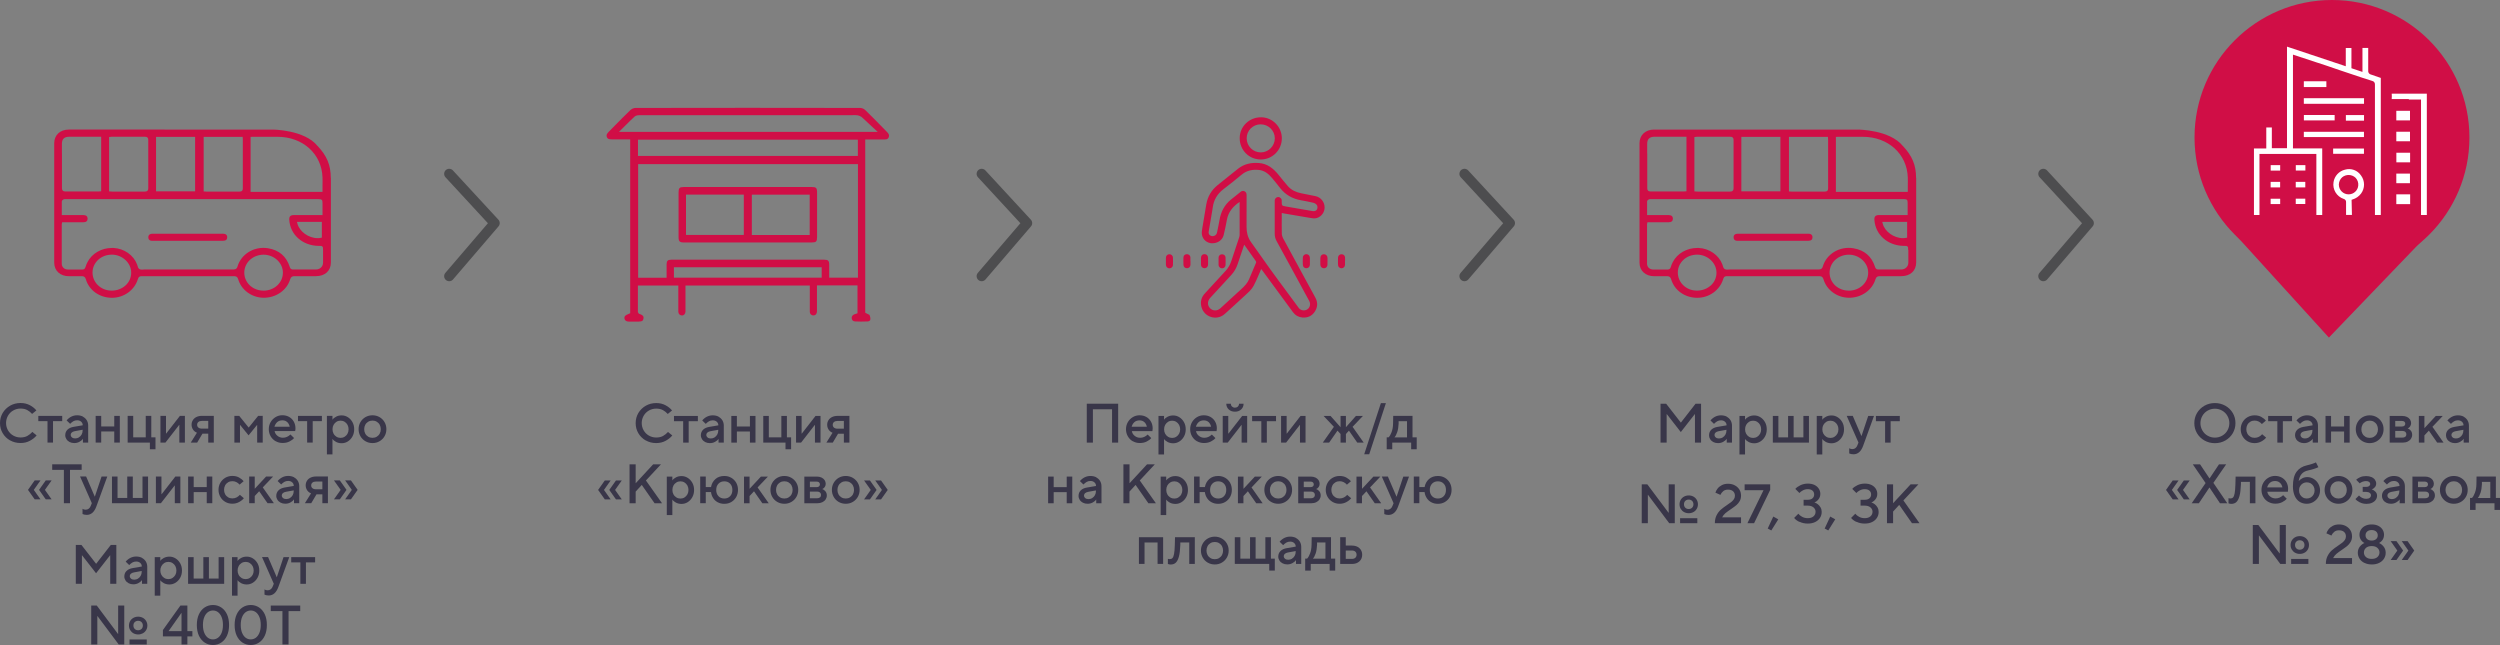 <?xml version="1.0" encoding="UTF-8"?><svg xmlns="http://www.w3.org/2000/svg" xmlns:xlink="http://www.w3.org/1999/xlink" viewBox="0 0 494.72 127.64"><rect x="0" y="0" width="494.72" height="127.64" fill="#808080" stroke="none"/><defs><style>.f{fill:#393649;}.g{fill:#fff;}.h{fill:#d00e46;}.i{stroke:#4d4d4f;stroke-linecap:round;stroke-linejoin:round;stroke-width:2px;}.i,.j{fill:none;}.k{clip-path:url(#d);}.l{fill:#d10d45;}</style><clipPath id="d"><path class="j" d="M461.47,0c-15.02,0-27.21,12.18-27.21,27.2s12.18,27.2,27.21,27.2,27.2-12.18,27.2-27.2S476.49,0,461.47,0Z"/></clipPath></defs><g id="a"/><g id="b"><g id="c"><g><path class="h" d="M379.17,35.21c0-2.52-.76-4.36-2.62-6.33h-.01c-2.56-3.2-8.82-3.24-8.89-3.24h-22.9c-6.63,0-10.92,0-17.42,0-1.72,0-2.88,1.08-2.89,2.69,0,.73,0,1.5,0,2.36v10.95c0,3.44,0,6.89,0,10.33,0,.78,.28,1.46,.8,1.94,.53,.49,1.27,.75,2.12,.75h.12c.21,0,.43,0,.65,0h.15c.51,0,1.03,0,1.54-.01,.02,0,.04,0,.06,0,.46,0,.69,.17,.82,.62,.65,2.19,2.72,3.66,5.17,3.66,2.36,0,4.47-1.52,5.13-3.7,.08-.25,.18-.58,.74-.58,8.09,.01,10.35,.01,18.25,0,.41,0,.71,.1,.85,.59,.6,2.1,2.63,3.62,4.94,3.68,2.48,.06,4.69-1.44,5.36-3.67,.15-.5,.44-.6,.87-.6h.01c1.04,.01,2.1,.01,3.12,0h1.1c1.79,0,2.95-1.07,2.95-2.72,0-4.97,0-10.84,0-16.74Zm-15.86-8.12l.4-.02c.1,0,.19,0,.28,0h2.71c.65,0,.92,0,1.87,0h.05c5.02,0,8.77,3.39,8.91,8.06,.02,.53,.01,1.06,0,1.61v.14c0,.28,0,.55,0,.83v.26h-14.23v-10.87Zm-9.29,0h7.71l.02,.37c0,.09,.01,.16,.01,.25v4.83c0,1.58,0,3.15,0,4.73,0,.17-.01,.35-.16,.49-.14,.13-.33,.15-.47,.15-1.88,0-2.59,0-4.36,0h-2.13c-.06,0-.12,0-.18,0l-.45-.03v-10.76Zm-9.43,0h7.73v10.77h-7.73v-10.77Zm-9.3,.03l.34-.04c.08-.01,.15-.02,.23-.02h2.27c1.75,0,2.41,0,4.21,0,.24-.01,.42,.04,.54,.15,.15,.14,.17,.34,.17,.49-.01,3.08-.01,6.28,0,9.53,0,.18-.02,.38-.17,.52-.15,.14-.36,.16-.53,.16h-.01c-1.87-.01-2.59-.01-4.42,0h-2.02c-.06,0-.13,0-.19-.01l-.41-.03v-10.74Zm-9.33,3.24v-1.91c0-.49,.12-.83,.37-1.06,.25-.23,.61-.33,1.13-.33h6.27v10.79l-.38,.03c-.09,0-.18,.01-.27,.01h-1.75c-1.52,0-3.1,0-4.66,0h-.01c-.16,0-.37-.02-.52-.16-.15-.14-.17-.33-.17-.52,.01-2.29,0-4.61,0-6.86Zm12.59,26.12c-.72,.66-1.69,1.03-2.72,1.03h-.03c-1.08,0-2.07-.41-2.78-1.14-.65-.66-1-1.53-1-2.45,0-.96,.41-1.85,1.13-2.52,.71-.65,1.65-1,2.71-1.01,2.08,.02,3.83,1.66,3.81,3.59,0,.96-.4,1.85-1.12,2.51Zm27.3,1.03h-.02c-1.02,0-1.97-.37-2.68-1.03-.71-.67-1.1-1.58-1.1-2.55,.02-1.97,1.7-3.53,3.83-3.53,1.01,0,1.97,.39,2.7,1.07,.72,.68,1.12,1.57,1.11,2.51-.01,1.98-1.7,3.54-3.85,3.54Zm11.79-8.04c0,.84,0,1.69,0,2.51,0,.77-.61,1.35-1.42,1.35-.59,0-1.17,0-1.76,0-.87,0-1.81,0-2.76,0-.49,0-.58-.31-.64-.48l-.02-.06c-.67-2.07-2.1-3.3-4.28-3.66-2.71-.45-5.31,1.11-6.05,3.61-.09,.31-.25,.59-.81,.59-6.14-.01-8.92-.01-15.01-.01h-2.49c-.09,0-.18,0-.27,.02h-.06c-.09,.01-.18,.02-.27,.02-.22,0-.38-.04-.51-.12-.24-.15-.31-.42-.38-.69l-.02-.05c-.02-.07-.04-.13-.06-.19-.7-1.83-2.56-3.13-4.64-3.24-.11,0-.22,0-.33,0-2.06,0-3.93,1.07-4.83,2.79-.15,.28-.28,.61-.42,1.03-.07,.21-.2,.45-.58,.45h-.04c-.94,0-1.9,0-2.84,0-.71-.01-1.21-.48-1.22-1.15,0-1.55,0-3.11,0-4.66v-3.1s0-.08,.02-.14l.05-.31h1.73c.83,0,1.66,0,2.49,0,.55,0,.82-.24,.83-.7,0-.22-.07-.4-.2-.52-.14-.12-.35-.19-.62-.2-.67,0-1.34,0-2,0h-2.29v-.81c0-.64,0-1.25,0-1.87,0-.22,.25-.38,.4-.44,.12-.04,.25-.04,.35-.03h.02s.04,0,.06,0h49.93c.67,0,.8,.12,.8,.75,0,.49,0,.99,0,1.5v.9h-5.63c-.37,0-.62,.07-.76,.22-.15,.14-.21,.38-.19,.72,.18,2.94,2.62,5.11,5.79,5.16h.23c.23,0,.39,0,.53,.12,.13,.13,.13,.28,.13,.55v.17Zm-.24-5.57v3.12l-.22,.05c-.2,.04-.41,.06-.62,.06-1.79,0-3.62-1.33-4-2.9l-.08-.32h4.93Z"/><path class="h" d="M357.76,46.25h-13.73c-.11,0-.28,0-.42,.03-.4,.08-.58,.33-.55,.75h0c.02,.36,.25,.59,.63,.62,.13,0,.26,0,.39,0h8.23c2.06,0,3.87,0,5.53,0,.29,0,.52-.07,.65-.2,.13-.13,.19-.31,.18-.54-.02-.45-.32-.67-.92-.67Z"/></g><g><path class="h" d="M65.46,35.21c0-2.52-.76-4.36-2.62-6.33h-.01c-2.56-3.2-8.82-3.24-8.89-3.24H31.04c-6.63,0-10.92,0-17.42,0-1.72,0-2.88,1.08-2.89,2.69,0,.73,0,1.5,0,2.36v10.95c0,3.44,0,6.89,0,10.33,0,.78,.28,1.46,.8,1.94,.53,.49,1.27,.75,2.12,.75h.12c.21,0,.43,0,.65,0h.15c.51,0,1.03,0,1.54-.01,.02,0,.04,0,.06,0,.46,0,.69,.17,.82,.62,.65,2.19,2.72,3.66,5.17,3.66,2.36,0,4.47-1.52,5.13-3.7,.08-.25,.18-.58,.74-.58,8.09,.01,10.35,.01,18.25,0,.41,0,.71,.1,.85,.59,.6,2.1,2.63,3.62,4.94,3.68,2.48,.06,4.69-1.44,5.36-3.67,.15-.5,.44-.6,.87-.6h.01c1.04,.01,2.1,.01,3.12,0h1.1c1.79,0,2.95-1.07,2.95-2.72,0-4.97,0-10.84,0-16.74Zm-15.86-8.12l.4-.02c.1,0,.19,0,.28,0h2.71c.65,0,.92,0,1.87,0h.05c5.02,0,8.77,3.39,8.91,8.06,.02,.53,.01,1.06,0,1.61v.14c0,.28,0,.55,0,.83v.26h-14.23v-10.87Zm-9.29,0h7.71l.02,.37c0,.09,.01,.16,.01,.25v4.83c0,1.58,0,3.15,0,4.73,0,.17-.01,.35-.16,.49-.14,.13-.33,.15-.47,.15-1.88,0-2.59,0-4.36,0h-2.13c-.06,0-.12,0-.18,0l-.45-.03v-10.76Zm-9.43,0h7.73v10.77h-7.73v-10.77Zm-9.3,.03l.34-.04c.08-.01,.15-.02,.23-.02h2.27c1.75,0,2.41,0,4.21,0,.24-.01,.42,.04,.54,.15,.15,.14,.17,.34,.17,.49-.01,3.08-.01,6.28,0,9.53,0,.18-.02,.38-.17,.52-.15,.14-.36,.16-.53,.16h-.01c-1.87-.01-2.59-.01-4.42,0h-2.02c-.06,0-.13,0-.19-.01l-.41-.03v-10.74Zm-9.33,3.24v-1.91c0-.49,.12-.83,.37-1.06,.25-.23,.61-.33,1.13-.33h6.27v10.79l-.38,.03c-.09,0-.18,.01-.27,.01h-1.75c-1.52,0-3.1,0-4.66,0h-.01c-.16,0-.37-.02-.52-.16-.15-.14-.17-.33-.17-.52,.01-2.29,0-4.61,0-6.86Zm12.59,26.12c-.72,.66-1.69,1.03-2.72,1.03h-.03c-1.08,0-2.07-.41-2.78-1.14-.65-.66-1-1.53-1-2.45,0-.96,.41-1.85,1.13-2.52,.71-.65,1.65-1,2.71-1.01,2.08,.02,3.83,1.66,3.81,3.59,0,.96-.4,1.85-1.12,2.51Zm27.3,1.03h-.02c-1.02,0-1.97-.37-2.68-1.03-.71-.67-1.1-1.58-1.1-2.55,.02-1.97,1.7-3.53,3.83-3.53,1.01,0,1.97,.39,2.7,1.07,.72,.68,1.12,1.57,1.11,2.51-.01,1.98-1.7,3.54-3.85,3.54Zm11.79-8.04c0,.84,0,1.69,0,2.51,0,.77-.61,1.35-1.42,1.35-.59,0-1.17,0-1.76,0-.87,0-1.81,0-2.76,0-.49,0-.58-.31-.64-.48l-.02-.06c-.67-2.07-2.1-3.3-4.28-3.66-2.71-.45-5.31,1.11-6.05,3.61-.09,.31-.25,.59-.81,.59-6.14-.01-8.92-.01-15.01-.01h-2.49c-.09,0-.18,0-.27,.02h-.06c-.09,.01-.18,.02-.27,.02-.22,0-.38-.04-.51-.12-.24-.15-.31-.42-.38-.69l-.02-.05c-.02-.07-.04-.13-.06-.19-.7-1.83-2.56-3.13-4.64-3.24-.11,0-.22,0-.33,0-2.06,0-3.93,1.07-4.83,2.79-.15,.28-.28,.61-.42,1.03-.07,.21-.2,.45-.58,.45h-.04c-.94,0-1.9,0-2.84,0-.71-.01-1.21-.48-1.22-1.15,0-1.55,0-3.11,0-4.66v-3.1s0-.08,.02-.14l.05-.31h1.73c.83,0,1.66,0,2.49,0,.55,0,.82-.24,.83-.7,0-.22-.07-.4-.2-.52-.14-.12-.35-.19-.62-.2-.67,0-1.34,0-2,0h-2.29v-.81c0-.64,0-1.25,0-1.87,0-.22,.25-.38,.4-.44,.12-.04,.25-.04,.35-.03h.02s.04,0,.06,0H63.02c.67,0,.8,.12,.8,.75,0,.49,0,.99,0,1.5v.9h-5.63c-.37,0-.62,.07-.76,.22-.15,.14-.21,.38-.19,.72,.18,2.94,2.62,5.11,5.79,5.16h.23c.23,0,.39,0,.53,.12,.13,.13,.13,.28,.13,.55v.17Zm-.24-5.57v3.12l-.22,.05c-.2,.04-.41,.06-.62,.06-1.79,0-3.62-1.33-4-2.9l-.08-.32h4.93Z"/><path class="h" d="M44.05,46.25h-13.73c-.11,0-.28,0-.42,.03-.4,.08-.58,.33-.55,.75h0c.02,.36,.25,.59,.63,.62,.13,0,.26,0,.39,0h8.23c2.06,0,3.87,0,5.53,0,.29,0,.52-.07,.65-.2,.13-.13,.19-.31,.18-.54-.02-.45-.32-.67-.92-.67Z"/></g><polygon class="h" points="443.28 32.12 442.38 46.47 460.86 66.8 479.35 47.55 443.28 32.12"/><path class="h" d="M461.47,54.41c15.02,0,27.2-12.18,27.2-27.2S476.49,0,461.47,0s-27.2,12.18-27.2,27.2,12.18,27.2,27.2,27.2"/><g class="k"><rect class="g" x="474.2" y="26.07" width="2.71" height="1.88"/><rect class="g" x="474.2" y="34.36" width="2.7" height="1.89"/><polygon class="g" points="474.2 21.89 474.2 23.83 474.48 23.83 476.91 23.83 476.91 21.92 474.2 21.92 474.2 21.89"/><polyline class="g" points="476.92 30.23 474.21 30.23 474.21 32.13 476.93 32.13 476.93 31.9 476.93 30.24"/><polyline class="g" points="476.94 38.46 474.2 38.46 474.2 40.39 476.94 40.39 476.94 40.27 476.94 38.49"/><polyline class="g" points="467.82 19.52 467.82 19.43 455.9 19.43 455.9 20.54 467.81 20.54 467.81 19.54"/><rect class="g" x="455.9" y="26.08" width="11.9" height="1.05"/><rect class="g" x="455.91" y="22.76" width="6.09" height="1.07"/><rect class="g" x="461.7" y="29.39" width="6.1" height="1.04"/><polygon class="g" points="455.9 16.09 455.9 17.23 460.36 17.23 460.36 17.07 460.36 16.13 460.36 16.08 455.9 16.08 455.9 16.09"/><polyline class="g" points="467.82 22.86 467.82 22.77 464.22 22.77 464.22 23.88 467.81 23.88 467.81 22.88"/><rect class="g" x="454.3" y="35.99" width="1.89" height="1.09"/><rect class="g" x="449.33" y="35.99" width="1.88" height="1.09"/><rect class="g" x="449.34" y="32.68" width="1.88" height="1.08"/><rect class="g" x="454.31" y="32.68" width="1.9" height="1.07"/><rect class="g" x="449.33" y="39.33" width="1.89" height="1.05"/><rect class="g" x="454.3" y="39.32" width="1.89" height="1.05"/><path class="g" d="M476.67,19.69h2.42v22.85h1.15V18.54h-6.95c.03,.33,.03,.67,0,1,0,.02,0,.04,0,.06h3.39v.09Z"/><path class="g" d="M462.83,36.46c.03-.52,.26-1.02,.65-1.37,.78-.65,1.93-.61,2.66,.09,.39,.41,.59,.97,.53,1.53-.08,.98-.9,1.74-1.89,1.75-1.07,.01-1.94-.84-1.95-1.91,0-.03,0-.06,0-.09m2.52,3.08l.2-.07c.67-.2,1.26-.61,1.68-1.17,.78-1.06,.78-2.5,0-3.56-.7-1.05-1.99-1.52-3.2-1.16-1.18,.29-2.06,1.25-2.25,2.45-.24,1.45,.61,2.86,2,3.33,.3,.07,.51,.35,.48,.66v2.52h1.16l-.07-3Z"/><path class="g" d="M469.97,42.54h1.16V15.46s0-.05,0-.07h-.09c-.78-.25-1.42-.47-2-.69-.23-.1-.38-.32-.4-.57v-4.64h-1.14v4.74l-2.18-.73v-4h-1.12v3.61l-11.63-3.88V29.33h-3v-4.1h-1.1v4.15h-2.44v13.16h1.09v-12.08h11.26v12.08h1.16v-13.17h-5.79V10.81l4.46,1.47,2.17,.71,2.65,.91,2.42,.81c1.32,.45,2.65,.89,4,1.31,.32,.07,.54,.36,.52,.69v25.83Z"/></g><g><path class="f" d="M2,87.16c-.62-.35-1.11-.83-1.47-1.44s-.53-1.27-.53-2,.18-1.39,.53-2c.36-.6,.85-1.08,1.47-1.44,.62-.35,1.31-.53,2.07-.53,.7,0,1.31,.15,1.85,.44,.54,.29,.97,.64,1.28,1.03l-.85,.69c-.27-.31-.59-.56-.95-.76-.36-.2-.81-.3-1.34-.3s-1,.13-1.44,.38c-.44,.25-.79,.6-1.04,1.04-.25,.44-.38,.92-.38,1.44s.13,1,.38,1.44c.25,.44,.6,.79,1.04,1.04s.92,.38,1.44,.38,.99-.1,1.36-.31,.7-.47,.98-.79l.85,.69c-.33,.41-.77,.76-1.32,1.06-.55,.3-1.17,.45-1.87,.45-.76,0-1.45-.18-2.07-.53Z"/><path class="f" d="M10.5,87.58h-1.1v-4.24h-1.82v-1.04h4.73v1.04h-1.82v4.24Z"/><path class="f" d="M16.4,82.45c.33,.18,.59,.42,.78,.73,.18,.31,.27,.66,.27,1.04v3.36h-1.04v-.75h0c-.14,.22-.37,.42-.68,.59-.32,.18-.66,.26-1.04,.26-.34,0-.65-.07-.92-.21-.27-.14-.48-.33-.63-.57s-.23-.49-.23-.76c0-.44,.14-.81,.43-1.1,.29-.29,.69-.48,1.22-.57l1.81-.31v-.02c0-.27-.1-.5-.31-.69-.21-.19-.47-.28-.79-.28-.29,0-.54,.06-.76,.19-.22,.13-.43,.3-.63,.51l-.7-.68c.58-.67,1.28-1.01,2.09-1.01,.43,0,.82,.09,1.15,.26Zm-.79,4.1c.23-.14,.41-.32,.54-.56,.13-.23,.2-.5,.2-.78v-.17l-1.54,.28c-.26,.05-.47,.14-.61,.27s-.21,.28-.21,.45c0,.2,.08,.37,.24,.51,.16,.14,.37,.21,.64,.21s.52-.07,.75-.2Z"/><path class="f" d="M20.03,87.58h-1.1v-5.28h1.1v2.09h2.58v-2.09h1.1v5.28h-1.1v-2.2h-2.58v2.2Z"/><path class="f" d="M30.76,88.9h-1.1v-1.32h-4.4v-5.28h1.1v4.24h2.48v-4.24h1.1v4.24h.83v2.37Z"/><path class="f" d="M32.74,87.58h-.99v-5.28h1.1v3.5h.03l2.72-3.5h.99v5.28h-1.1v-3.5h-.03l-2.72,3.5Z"/><path class="f" d="M42.31,82.3v5.28h-1.1v-1.76h-1.15l-1.04,1.76h-1.27l1.22-1.95c-.34-.14-.6-.35-.78-.63-.18-.28-.28-.59-.28-.95,0-.33,.08-.63,.25-.9,.17-.27,.4-.48,.71-.63s.67-.23,1.08-.23h2.37Zm-1.1,2.53v-1.54h-1.26c-.29,0-.52,.07-.69,.21-.17,.14-.25,.33-.25,.56s.08,.41,.25,.55c.17,.14,.39,.21,.69,.21h1.26Z"/><path class="f" d="M47.48,87.58h-1.1v-5.28h.96l1.85,2.29h.04l1.85-2.29h.91v5.28h-1.1v-3.48h-.03l-1.67,2.05-1.67-2.05h-.03v3.48Z"/><path class="f" d="M54.55,87.32c-.42-.24-.75-.57-1-1-.24-.42-.36-.89-.36-1.39s.12-.97,.36-1.39,.57-.75,.98-1,.86-.37,1.35-.37,.93,.11,1.33,.33c.39,.22,.7,.53,.92,.92,.22,.39,.34,.83,.34,1.33,0,.2-.02,.38-.06,.55h-4.07c.06,.37,.24,.68,.55,.93,.31,.26,.67,.39,1.1,.39,.54,0,1.03-.21,1.49-.64l.71,.7c-.21,.26-.5,.48-.9,.68-.39,.2-.84,.3-1.36,.3s-.97-.12-1.39-.36Zm2.78-2.88c-.08-.39-.25-.7-.5-.92-.25-.23-.56-.34-.95-.34-.41,0-.75,.11-1.01,.34-.26,.23-.45,.54-.56,.92h3Z"/><path class="f" d="M61.88,87.58h-1.1v-4.24h-1.81v-1.04h4.73v1.04h-1.82v4.24Z"/><path class="f" d="M64.69,89.89v-7.59h1.1v.75h.01c.14-.22,.37-.42,.7-.59,.33-.18,.69-.26,1.11-.26,.44,0,.85,.12,1.23,.36,.38,.24,.68,.57,.91,.98,.23,.42,.34,.89,.34,1.41s-.11,.99-.34,1.41c-.23,.42-.53,.75-.91,.99-.38,.24-.79,.36-1.23,.36-.41,0-.78-.09-1.11-.26-.33-.18-.56-.37-.7-.59h-.01v3.06h-1.1Zm3.5-3.46c.24-.15,.44-.35,.58-.61,.14-.26,.21-.55,.21-.87s-.07-.61-.21-.88c-.14-.26-.34-.46-.58-.61s-.51-.22-.8-.22-.56,.07-.8,.22-.43,.35-.58,.61c-.14,.26-.21,.55-.21,.88s.07,.61,.21,.87c.14,.26,.34,.46,.58,.61,.24,.15,.51,.22,.8,.22s.56-.07,.8-.22Z"/><path class="f" d="M72.32,87.32c-.42-.24-.75-.57-1-1-.24-.42-.36-.89-.36-1.39s.12-.97,.36-1.39c.24-.42,.57-.75,1-1,.42-.24,.89-.36,1.39-.36s.97,.12,1.39,.36c.42,.24,.75,.57,1,1,.24,.42,.36,.88,.36,1.39s-.12,.97-.36,1.39c-.24,.42-.57,.75-1,1s-.89,.36-1.39,.36-.97-.12-1.39-.36Zm2.23-.9c.25-.15,.45-.35,.59-.61,.14-.26,.21-.55,.21-.87s-.07-.61-.21-.88c-.14-.26-.34-.46-.59-.61s-.53-.22-.84-.22-.59,.07-.84,.22c-.25,.15-.45,.35-.59,.61-.14,.26-.21,.55-.21,.88s.07,.61,.21,.87c.14,.26,.34,.46,.59,.61,.25,.15,.53,.22,.84,.22s.59-.07,.84-.22Z"/></g><g><path class="f" d="M8.01,98.81h-1.15l-1.32-1.87,1.32-1.87h1.15l-1.32,1.87,1.32,1.87Zm2.2,0h-1.16l-1.32-1.87,1.32-1.87h1.16l-1.32,1.87,1.32,1.87Z"/><path class="f" d="M13.85,99.58h-1.21v-6.6h-2.31v-1.1h5.83v1.1h-2.31v6.6Z"/><path class="f" d="M20.1,94.3h1.13l-2.15,5.89c-.41,1.14-1.05,1.7-1.92,1.7-.16,0-.32-.02-.47-.05s-.27-.07-.36-.12v-1.04c.07,.05,.16,.1,.28,.13,.12,.04,.25,.05,.38,.05,.21,0,.4-.07,.57-.2,.17-.13,.3-.31,.39-.54l.22-.55-2.33-5.28h1.2l1.71,3.98h.02l1.33-3.98Z"/><path class="f" d="M29.31,99.58h-7.15v-5.28h1.1v4.24h1.92v-4.24h1.1v4.24h1.92v-4.24h1.1v5.28Z"/><path class="f" d="M31.84,99.58h-.99v-5.28h1.1v3.5h.03l2.72-3.5h.99v5.28h-1.1v-3.5h-.03l-2.72,3.5Z"/><path class="f" d="M38.33,99.58h-1.1v-5.28h1.1v2.09h2.58v-2.09h1.1v5.28h-1.1v-2.2h-2.58v2.2Z"/><path class="f" d="M44.59,99.32c-.42-.24-.75-.57-.99-1-.24-.42-.36-.89-.36-1.39s.12-.97,.36-1.39c.24-.42,.57-.75,.99-1,.42-.24,.89-.36,1.39-.36s.94,.1,1.32,.31,.69,.46,.91,.74l-.79,.67c-.41-.45-.89-.68-1.44-.68-.31,0-.59,.07-.84,.22s-.45,.35-.59,.61c-.14,.26-.21,.55-.21,.88s.07,.61,.21,.87c.14,.26,.34,.46,.59,.61,.25,.15,.53,.22,.84,.22s.6-.07,.85-.2c.25-.14,.47-.31,.64-.51l.79,.67c-.23,.29-.55,.55-.95,.76-.4,.22-.84,.33-1.34,.33s-.97-.12-1.39-.36Z"/><path class="f" d="M50.41,99.58h-1.1v-5.28h1.1v2.42l2.25-2.42h1.38l-2.04,2.15,2.2,3.13h-1.26l-1.65-2.37-.88,.94v1.43Z"/><path class="f" d="M58.17,94.45c.33,.18,.59,.42,.78,.73,.18,.31,.27,.66,.27,1.04v3.36h-1.04v-.75h-.01c-.14,.22-.37,.42-.68,.59-.32,.18-.66,.26-1.04,.26-.35,0-.65-.07-.92-.21-.27-.14-.48-.33-.63-.57s-.23-.49-.23-.76c0-.44,.15-.81,.44-1.1,.29-.29,.69-.48,1.21-.57l1.81-.31v-.02c0-.27-.1-.5-.31-.69-.21-.19-.47-.28-.79-.28-.29,0-.54,.06-.76,.19-.22,.13-.43,.3-.63,.51l-.7-.68c.58-.67,1.28-1.01,2.09-1.01,.43,0,.82,.09,1.15,.26Zm-.79,4.1c.23-.14,.41-.32,.54-.56s.2-.5,.2-.78v-.17l-1.54,.28c-.26,.05-.47,.14-.61,.27-.14,.13-.21,.28-.21,.45,0,.2,.08,.37,.24,.51,.16,.14,.37,.21,.64,.21s.52-.07,.75-.2Z"/><path class="f" d="M64.89,94.3v5.28h-1.1v-1.76h-1.16l-1.04,1.76h-1.26l1.22-1.95c-.34-.14-.6-.35-.78-.63-.18-.28-.28-.59-.28-.95,0-.33,.08-.63,.25-.9,.16-.27,.4-.48,.71-.63,.31-.15,.67-.23,1.08-.23h2.37Zm-1.1,2.53v-1.54h-1.27c-.29,0-.52,.07-.69,.21-.17,.14-.25,.33-.25,.56s.08,.41,.25,.55c.17,.14,.39,.21,.69,.21h1.27Z"/><path class="f" d="M67.25,98.81h-1.16l1.32-1.87-1.32-1.87h1.16l1.32,1.87-1.32,1.87Zm2.2,0h-1.15l1.32-1.87-1.32-1.87h1.15l1.32,1.87-1.32,1.87Z"/></g><g><path class="f" d="M16.21,115.53h-1.21v-7.7h1.11l2.9,3.73h.02l2.9-3.73h1.09v7.7h-1.21v-5.63h-.04l-2.76,3.54-2.76-3.54h-.04v5.63Z"/><path class="f" d="M28.09,110.4c.33,.18,.59,.42,.78,.73,.18,.31,.27,.66,.27,1.04v3.36h-1.04v-.75h0c-.14,.22-.37,.42-.68,.59-.32,.18-.66,.26-1.04,.26-.34,0-.65-.07-.92-.21-.27-.14-.48-.33-.63-.57s-.23-.49-.23-.76c0-.44,.14-.81,.43-1.1,.29-.29,.69-.48,1.22-.57l1.81-.31v-.02c0-.27-.1-.5-.31-.69-.21-.19-.47-.28-.79-.28-.29,0-.54,.06-.76,.19-.22,.13-.43,.3-.63,.51l-.7-.68c.58-.67,1.28-1.01,2.09-1.01,.43,0,.82,.09,1.15,.26Zm-.79,4.1c.23-.14,.41-.32,.54-.56,.13-.23,.2-.5,.2-.78v-.17l-1.54,.28c-.26,.05-.47,.14-.61,.27s-.21,.28-.21,.45c0,.2,.08,.37,.24,.51,.16,.14,.37,.21,.64,.21s.52-.07,.75-.2Z"/><path class="f" d="M30.62,117.84v-7.59h1.1v.75h0c.14-.22,.37-.42,.7-.59s.7-.26,1.11-.26c.44,0,.85,.12,1.23,.36,.38,.24,.68,.57,.91,.98s.34,.89,.34,1.41-.11,.99-.34,1.41-.53,.75-.91,.99c-.38,.24-.79,.36-1.23,.36-.41,0-.78-.09-1.11-.26-.33-.18-.56-.37-.7-.59h0v3.06h-1.1Zm3.5-3.46c.24-.15,.43-.35,.58-.61,.14-.26,.21-.55,.21-.87s-.07-.61-.21-.88c-.14-.26-.34-.46-.58-.61-.24-.15-.51-.22-.8-.22s-.56,.07-.8,.22-.43,.35-.58,.61c-.14,.26-.21,.55-.21,.88s.07,.61,.21,.87c.14,.26,.33,.46,.58,.61,.24,.15,.51,.22,.8,.22s.56-.07,.8-.22Z"/><path class="f" d="M44.37,115.53h-7.15v-5.28h1.1v4.24h1.92v-4.24h1.1v4.24h1.92v-4.24h1.1v5.28Z"/><path class="f" d="M45.91,117.84v-7.59h1.1v.75h.01c.14-.22,.37-.42,.7-.59,.33-.18,.69-.26,1.11-.26,.44,0,.85,.12,1.23,.36s.68,.57,.91,.98c.23,.42,.34,.89,.34,1.41s-.11,.99-.34,1.41c-.23,.42-.53,.75-.91,.99s-.79,.36-1.23,.36c-.41,0-.78-.09-1.11-.26-.33-.18-.56-.37-.7-.59h-.01v3.06h-1.1Zm3.5-3.46c.24-.15,.43-.35,.58-.61,.14-.26,.21-.55,.21-.87s-.07-.61-.21-.88c-.14-.26-.34-.46-.58-.61s-.51-.22-.8-.22-.56,.07-.8,.22c-.24,.15-.44,.35-.58,.61-.14,.26-.21,.55-.21,.88s.07,.61,.21,.87c.14,.26,.34,.46,.58,.61,.24,.15,.51,.22,.8,.22s.56-.07,.8-.22Z"/><path class="f" d="M56.11,110.25h1.13l-2.15,5.89c-.41,1.14-1.05,1.7-1.92,1.7-.16,0-.32-.02-.47-.05s-.27-.07-.36-.12v-1.04c.07,.05,.16,.1,.28,.13,.12,.04,.25,.05,.38,.05,.21,0,.4-.07,.57-.2,.17-.13,.3-.31,.39-.54l.22-.55-2.33-5.28h1.2l1.71,3.98h.02l1.33-3.98Z"/><path class="f" d="M60.54,115.53h-1.1v-4.24h-1.81v-1.04h4.73v1.04h-1.82v4.24Z"/></g><g><path class="f" d="M19.26,127.53h-1.21v-7.7h1.1l4.2,5.62h.03v-5.62h1.21v7.7h-1.1l-4.2-5.62h-.03v5.62Zm7.15-2.21c-.27-.15-.49-.37-.65-.63s-.24-.57-.24-.9,.08-.63,.24-.9,.37-.48,.65-.63c.28-.15,.59-.23,.93-.23s.65,.08,.93,.23c.28,.15,.49,.36,.65,.63s.24,.57,.24,.9-.08,.63-.24,.9-.37,.48-.65,.63-.58,.23-.93,.23-.65-.08-.93-.23Zm2.63,2.21h-3.41v-.99h3.41v.99Zm-1.03-3.07c.17-.18,.26-.4,.26-.67s-.09-.5-.26-.68c-.17-.17-.4-.26-.68-.26s-.49,.09-.67,.26c-.18,.17-.26,.4-.26,.68s.09,.5,.26,.67c.18,.18,.4,.26,.67,.26s.5-.09,.68-.26Z"/><path class="f" d="M37.08,127.53h-1.16v-1.59h-3.68v-1.27l3.46-4.84h1.38v5.06h.99v1.04h-.99v1.59Zm-1.18-6.24l-2.54,3.6h2.56v-3.6h-.02Z"/><path class="f" d="M40.52,127.17c-.48-.31-.87-.77-1.15-1.36-.28-.6-.42-1.31-.42-2.13s.14-1.53,.42-2.13c.28-.6,.67-1.05,1.15-1.36,.48-.31,1.02-.47,1.62-.47s1.13,.16,1.62,.47c.48,.31,.87,.77,1.15,1.36s.42,1.31,.42,2.13-.14,1.53-.42,2.13-.67,1.05-1.15,1.36-1.02,.47-1.62,.47-1.13-.16-1.62-.47Zm2.61-.96c.3-.22,.54-.54,.72-.97,.18-.43,.27-.95,.27-1.57s-.09-1.14-.27-1.57c-.18-.43-.42-.75-.72-.97-.3-.22-.63-.32-.99-.32s-.69,.11-.99,.32c-.3,.22-.54,.54-.72,.97-.18,.43-.27,.95-.27,1.57s.09,1.14,.27,1.57c.18,.43,.42,.75,.72,.97,.3,.22,.63,.32,.99,.32s.69-.11,.99-.32Z"/><path class="f" d="M48,127.17c-.48-.31-.87-.77-1.15-1.36s-.42-1.31-.42-2.13,.14-1.53,.42-2.13,.67-1.05,1.15-1.36c.48-.31,1.02-.47,1.62-.47s1.13,.16,1.62,.47c.48,.31,.87,.77,1.15,1.36,.28,.6,.42,1.31,.42,2.13s-.14,1.53-.42,2.13c-.28,.6-.67,1.05-1.15,1.36-.48,.31-1.02,.47-1.62,.47s-1.13-.16-1.62-.47Zm2.61-.96c.3-.22,.54-.54,.72-.97,.18-.43,.27-.95,.27-1.57s-.09-1.14-.27-1.57c-.18-.43-.42-.75-.72-.97-.3-.22-.63-.32-.99-.32s-.69,.11-.99,.32c-.3,.22-.54,.54-.72,.97-.18,.43-.27,.95-.27,1.57s.09,1.14,.27,1.57c.18,.43,.42,.75,.72,.97,.3,.22,.63,.32,.99,.32s.69-.11,.99-.32Z"/><path class="f" d="M57.1,127.53h-1.21v-6.6h-2.31v-1.1h5.83v1.1h-2.31v6.6Z"/></g><g><path class="f" d="M127.79,87.17c-.62-.35-1.11-.83-1.47-1.44s-.53-1.27-.53-2,.18-1.39,.53-2c.36-.6,.85-1.08,1.47-1.44,.62-.35,1.31-.53,2.07-.53,.7,0,1.31,.15,1.85,.44,.54,.29,.97,.64,1.28,1.03l-.85,.69c-.27-.31-.59-.56-.95-.76-.36-.2-.81-.3-1.34-.3s-1,.13-1.44,.38c-.44,.25-.79,.6-1.04,1.04-.25,.44-.38,.92-.38,1.44s.13,1,.38,1.44c.25,.44,.6,.79,1.04,1.04s.92,.38,1.44,.38,.99-.1,1.36-.31,.7-.47,.98-.79l.85,.69c-.33,.41-.77,.76-1.32,1.06-.55,.3-1.17,.45-1.87,.45-.76,0-1.45-.18-2.07-.53Z"/><path class="f" d="M136.29,87.59h-1.1v-4.24h-1.82v-1.04h4.73v1.04h-1.82v4.24Z"/><path class="f" d="M142.18,82.46c.33,.18,.59,.42,.78,.73,.18,.31,.27,.66,.27,1.04v3.36h-1.04v-.75h0c-.14,.22-.37,.42-.68,.59-.32,.18-.66,.26-1.04,.26-.34,0-.65-.07-.92-.21-.27-.14-.48-.33-.63-.57s-.23-.49-.23-.76c0-.44,.14-.81,.43-1.1,.29-.29,.69-.48,1.22-.57l1.81-.31v-.02c0-.27-.1-.5-.31-.69-.21-.19-.47-.28-.79-.28-.29,0-.54,.06-.76,.19-.22,.13-.43,.3-.63,.51l-.7-.68c.58-.67,1.28-1.01,2.09-1.01,.43,0,.82,.09,1.15,.26Zm-.79,4.1c.23-.14,.41-.32,.54-.56,.13-.23,.2-.5,.2-.78v-.17l-1.54,.28c-.26,.05-.47,.14-.61,.27s-.21,.28-.21,.45c0,.2,.08,.37,.24,.51,.16,.14,.37,.21,.64,.21s.52-.07,.75-.2Z"/><path class="f" d="M145.82,87.59h-1.1v-5.28h1.1v2.09h2.58v-2.09h1.1v5.28h-1.1v-2.2h-2.58v2.2Z"/><path class="f" d="M156.54,88.91h-1.1v-1.32h-4.4v-5.28h1.1v4.24h2.48v-4.24h1.1v4.24h.83v2.37Z"/><path class="f" d="M158.52,87.59h-.99v-5.28h1.1v3.5h.03l2.72-3.5h.99v5.28h-1.1v-3.5h-.03l-2.72,3.5Z"/><path class="f" d="M168.09,82.31v5.28h-1.1v-1.76h-1.15l-1.04,1.76h-1.27l1.22-1.95c-.34-.14-.6-.35-.78-.63-.18-.28-.28-.59-.28-.95,0-.33,.08-.63,.25-.9,.17-.27,.4-.48,.71-.63s.67-.23,1.08-.23h2.37Zm-1.1,2.53v-1.54h-1.26c-.29,0-.52,.07-.69,.21-.17,.14-.25,.33-.25,.56s.08,.41,.25,.55c.17,.14,.39,.21,.69,.21h1.26Z"/></g><g><path class="f" d="M120.84,98.82h-1.16l-1.32-1.87,1.32-1.87h1.16l-1.32,1.87,1.32,1.87Zm2.2,0h-1.15l-1.32-1.87,1.32-1.87h1.15l-1.32,1.87,1.32,1.87Z"/><path class="f" d="M125.79,99.59h-1.21v-7.7h1.21v3.74l3.46-3.74h1.54l-2.97,3.19,3.19,4.51h-1.48l-2.53-3.63-1.21,1.32v2.31Z"/><path class="f" d="M131.95,101.9v-7.59h1.1v.75h.01c.14-.22,.37-.42,.7-.59,.33-.18,.69-.26,1.11-.26,.44,0,.85,.12,1.23,.36s.68,.57,.91,.98c.23,.42,.34,.89,.34,1.41s-.11,.99-.34,1.41c-.23,.42-.53,.75-.91,.99s-.79,.36-1.23,.36c-.41,0-.78-.09-1.11-.26-.33-.18-.56-.37-.7-.59h-.01v3.06h-1.1Zm3.5-3.46c.24-.15,.43-.35,.58-.61,.14-.26,.21-.55,.21-.87s-.07-.61-.21-.88c-.14-.26-.34-.46-.58-.61s-.51-.22-.8-.22-.56,.07-.8,.22c-.24,.15-.44,.35-.58,.61-.14,.26-.21,.55-.21,.88s.07,.61,.21,.87c.14,.26,.34,.46,.58,.61,.24,.15,.51,.22,.8,.22s.56-.07,.8-.22Z"/><path class="f" d="M142.04,99.4c-.38-.2-.68-.47-.91-.83-.23-.35-.38-.75-.43-1.19h-1.04v2.2h-1.1v-5.28h1.1v2.09h1.04c.12-.65,.41-1.18,.87-1.59s1.05-.61,1.77-.61c.51,0,.96,.12,1.38,.36,.41,.24,.73,.57,.97,.98,.23,.42,.35,.89,.35,1.41s-.12,.99-.35,1.41c-.24,.42-.56,.75-.97,.99-.41,.24-.87,.36-1.38,.36s-.91-.1-1.29-.3Zm2.44-1.21c.3-.31,.45-.72,.45-1.24s-.15-.94-.45-1.24c-.3-.31-.68-.46-1.15-.46s-.85,.15-1.15,.46c-.3,.31-.45,.72-.45,1.24s.15,.93,.45,1.24c.3,.31,.68,.46,1.15,.46s.85-.15,1.15-.46Z"/><path class="f" d="M148.33,99.59h-1.1v-5.28h1.1v2.42l2.25-2.42h1.38l-2.04,2.15,2.2,3.13h-1.26l-1.65-2.37-.88,.94v1.43Z"/><path class="f" d="M153.82,99.33c-.42-.24-.75-.57-1-1-.24-.42-.36-.89-.36-1.39s.12-.97,.36-1.39c.24-.42,.57-.75,1-1,.42-.24,.89-.36,1.39-.36s.97,.12,1.39,.36c.42,.24,.75,.57,1,1,.24,.42,.36,.88,.36,1.39s-.12,.97-.36,1.39c-.24,.42-.57,.75-1,1s-.89,.36-1.39,.36-.97-.12-1.39-.36Zm2.23-.9c.25-.15,.45-.35,.59-.61,.14-.26,.21-.55,.21-.87s-.07-.61-.21-.88c-.14-.26-.34-.46-.59-.61s-.53-.22-.84-.22-.59,.07-.84,.22c-.25,.15-.45,.35-.59,.61-.14,.26-.21,.55-.21,.88s.07,.61,.21,.87c.14,.26,.34,.46,.59,.61,.25,.15,.53,.22,.84,.22s.59-.07,.84-.22Z"/><path class="f" d="M159.17,99.59v-5.28h2.47c.35,0,.66,.06,.93,.19,.27,.13,.47,.3,.62,.52,.14,.22,.21,.46,.21,.72,0,.23-.06,.45-.19,.63-.12,.19-.29,.33-.5,.41,.23,.07,.44,.22,.63,.44,.18,.22,.28,.5,.28,.83,0,.28-.08,.54-.23,.77-.15,.23-.37,.42-.66,.56s-.61,.21-.98,.21h-2.58Zm2.42-3.19c.21,0,.38-.05,.49-.15,.11-.1,.17-.23,.17-.4s-.06-.3-.17-.4c-.11-.1-.28-.15-.49-.15h-1.32v1.1h1.32Zm.11,2.2c.24,0,.43-.06,.57-.18s.2-.28,.2-.48-.07-.36-.2-.48c-.14-.12-.33-.18-.57-.18h-1.43v1.32h1.43Z"/><path class="f" d="M165.97,99.33c-.42-.24-.75-.57-.99-1-.24-.42-.36-.89-.36-1.39s.12-.97,.36-1.39c.24-.42,.57-.75,.99-1,.42-.24,.89-.36,1.39-.36s.97,.12,1.39,.36c.42,.24,.75,.57,1,1s.36,.88,.36,1.39-.12,.97-.36,1.39c-.24,.42-.57,.75-1,1s-.88,.36-1.39,.36-.97-.12-1.39-.36Zm2.23-.9c.25-.15,.45-.35,.59-.61,.14-.26,.21-.55,.21-.87s-.07-.61-.21-.88c-.14-.26-.34-.46-.59-.61-.25-.15-.53-.22-.84-.22s-.59,.07-.84,.22-.45,.35-.59,.61c-.14,.26-.21,.55-.21,.88s.07,.61,.21,.87c.14,.26,.34,.46,.59,.61,.25,.15,.53,.22,.84,.22s.59-.07,.84-.22Z"/><path class="f" d="M172.15,98.82h-1.16l1.32-1.87-1.32-1.87h1.16l1.32,1.87-1.32,1.87Zm2.2,0h-1.15l1.32-1.87-1.32-1.87h1.15l1.32,1.87-1.32,1.87Z"/></g><g><path class="f" d="M216.27,87.59h-1.21v-7.7h6.21v7.7h-1.21v-6.6h-3.79v6.6Z"/><path class="f" d="M224.17,87.33c-.42-.24-.75-.57-.99-1-.24-.42-.36-.89-.36-1.39s.12-.97,.36-1.39c.24-.42,.57-.75,.98-1,.41-.25,.86-.37,1.35-.37s.93,.11,1.33,.33,.7,.53,.92,.92c.22,.39,.34,.83,.34,1.33,0,.2-.02,.38-.05,.55h-4.07c.06,.37,.24,.68,.55,.93,.31,.26,.67,.39,1.1,.39,.54,0,1.03-.21,1.48-.64l.71,.7c-.21,.26-.5,.48-.9,.68-.39,.2-.84,.3-1.36,.3s-.97-.12-1.39-.36Zm2.78-2.88c-.08-.39-.25-.7-.5-.92-.25-.23-.56-.34-.95-.34-.41,0-.75,.11-1.01,.34-.26,.23-.45,.54-.55,.92h3Z"/><path class="f" d="M229.25,89.9v-7.59h1.1v.75h0c.14-.22,.37-.42,.7-.59s.7-.26,1.11-.26c.44,0,.85,.12,1.23,.36,.38,.24,.68,.57,.91,.98s.34,.89,.34,1.41-.11,.99-.34,1.41-.53,.75-.91,.99c-.38,.24-.79,.36-1.23,.36-.41,0-.78-.09-1.11-.26-.33-.18-.56-.37-.7-.59h0v3.06h-1.1Zm3.5-3.46c.24-.15,.43-.35,.58-.61,.14-.26,.21-.55,.21-.87s-.07-.61-.21-.88c-.14-.26-.34-.46-.58-.61-.24-.15-.51-.22-.8-.22s-.56,.07-.8,.22-.43,.35-.58,.61c-.14,.26-.21,.55-.21,.88s.07,.61,.21,.87c.14,.26,.33,.46,.58,.61,.24,.15,.51,.22,.8,.22s.56-.07,.8-.22Z"/><path class="f" d="M236.88,87.33c-.42-.24-.75-.57-1-1-.24-.42-.36-.89-.36-1.39s.12-.97,.36-1.39c.24-.42,.57-.75,.98-1,.41-.25,.86-.37,1.35-.37s.93,.11,1.33,.33,.7,.53,.92,.92c.22,.39,.34,.83,.34,1.33,0,.2-.02,.38-.05,.55h-4.07c.06,.37,.24,.68,.55,.93,.31,.26,.67,.39,1.1,.39,.54,0,1.03-.21,1.48-.64l.71,.7c-.21,.26-.5,.48-.9,.68-.39,.2-.85,.3-1.36,.3s-.97-.12-1.39-.36Zm2.78-2.88c-.08-.39-.25-.7-.49-.92-.25-.23-.57-.34-.95-.34-.41,0-.75,.11-1.01,.34-.26,.23-.45,.54-.55,.92h3Z"/><path class="f" d="M242.95,87.59h-.99v-5.28h1.1v3.5h.03l2.72-3.5h.99v5.28h-1.1v-3.5h-.03l-2.72,3.5Zm.2-6.57c-.32-.3-.48-.68-.48-1.13h.9c0,.23,.08,.42,.23,.56s.35,.22,.58,.22,.43-.07,.58-.22c.15-.15,.23-.33,.23-.56h.9c0,.46-.16,.83-.48,1.13-.32,.3-.73,.45-1.23,.45s-.91-.15-1.23-.45Z"/><path class="f" d="M250.7,87.59h-1.1v-4.24h-1.82v-1.04h4.73v1.04h-1.82v4.24Z"/><path class="f" d="M254.5,87.59h-.99v-5.28h1.1v3.5h.03l2.72-3.5h.99v5.28h-1.1v-3.5h-.03l-2.72,3.5Z"/><path class="f" d="M263.02,87.59h-1.26l2.2-3.13-2.04-2.15h1.38l1.98,2.23v-2.23h1.06v2.23l1.98-2.23h1.38l-2.04,2.15,2.2,3.13h-1.27l-1.65-2.37-.6,.66v1.71h-1.06v-1.71l-.61-.66-1.65,2.37Z"/><path class="f" d="M270.95,89.9h-.99l3.3-10.12h.99l-3.3,10.12Z"/><path class="f" d="M279.53,86.54h.82v2.37h-1.1v-1.32h-3.74v1.32h-1.1v-2.37h.38c.21-.21,.41-.55,.59-1.03,.18-.48,.28-1.04,.29-1.67l.03-1.54h3.82v4.24Zm-1.1,0v-3.19h-1.66v.5c-.03,.64-.12,1.2-.28,1.68s-.35,.82-.54,1.02h2.49Z"/></g><g><path class="f" d="M208.51,99.59h-1.1v-5.28h1.1v2.09h2.58v-2.09h1.1v5.28h-1.1v-2.2h-2.58v2.2Z"/><path class="f" d="M216.92,94.46c.33,.18,.59,.42,.78,.73,.18,.31,.27,.66,.27,1.04v3.36h-1.04v-.75h0c-.14,.22-.37,.42-.68,.59-.32,.18-.66,.26-1.04,.26-.34,0-.65-.07-.92-.21-.27-.14-.48-.33-.63-.57s-.23-.49-.23-.76c0-.44,.14-.81,.43-1.1,.29-.29,.69-.48,1.22-.57l1.81-.31v-.02c0-.27-.1-.5-.31-.69-.21-.19-.47-.28-.79-.28-.29,0-.54,.06-.76,.19-.22,.13-.43,.3-.63,.51l-.7-.68c.58-.67,1.28-1.01,2.09-1.01,.43,0,.82,.09,1.15,.26Zm-.79,4.1c.23-.14,.41-.32,.54-.56,.13-.23,.2-.5,.2-.78v-.17l-1.54,.28c-.26,.05-.47,.14-.61,.27s-.21,.28-.21,.45c0,.2,.08,.37,.24,.51,.16,.14,.37,.21,.64,.21s.52-.07,.75-.2Z"/><path class="f" d="M223.52,99.59h-1.21v-7.7h1.21v3.74l3.46-3.74h1.54l-2.97,3.19,3.19,4.51h-1.49l-2.53-3.63-1.21,1.32v2.31Z"/><path class="f" d="M229.68,101.9v-7.59h1.1v.75h.01c.14-.22,.37-.42,.7-.59,.33-.18,.69-.26,1.11-.26,.44,0,.85,.12,1.23,.36,.38,.24,.68,.57,.91,.98,.23,.42,.34,.89,.34,1.41s-.11,.99-.34,1.41c-.23,.42-.53,.75-.91,.99-.38,.24-.79,.36-1.23,.36-.41,0-.78-.09-1.11-.26-.33-.18-.56-.37-.7-.59h-.01v3.06h-1.1Zm3.5-3.46c.24-.15,.44-.35,.58-.61,.14-.26,.21-.55,.21-.87s-.07-.61-.21-.88c-.14-.26-.34-.46-.58-.61s-.51-.22-.8-.22-.56,.07-.8,.22-.43,.35-.58,.61c-.14,.26-.21,.55-.21,.88s.07,.61,.21,.87c.14,.26,.34,.46,.58,.61,.24,.15,.51,.22,.8,.22s.56-.07,.8-.22Z"/><path class="f" d="M239.77,99.4c-.38-.2-.68-.47-.91-.83-.23-.35-.38-.75-.43-1.19h-1.04v2.2h-1.1v-5.28h1.1v2.09h1.04c.12-.65,.41-1.18,.87-1.59s1.05-.61,1.77-.61c.51,0,.96,.12,1.38,.36,.41,.24,.73,.57,.97,.98,.23,.42,.35,.89,.35,1.41s-.12,.99-.35,1.41c-.24,.42-.56,.75-.97,.99-.41,.24-.87,.36-1.38,.36s-.91-.1-1.29-.3Zm2.44-1.21c.3-.31,.45-.72,.45-1.24s-.15-.94-.45-1.24c-.3-.31-.68-.46-1.15-.46s-.85,.15-1.15,.46c-.3,.31-.45,.72-.45,1.24s.15,.93,.45,1.24c.3,.31,.68,.46,1.15,.46s.85-.15,1.15-.46Z"/><path class="f" d="M246.07,99.59h-1.1v-5.28h1.1v2.42l2.25-2.42h1.38l-2.04,2.15,2.2,3.13h-1.27l-1.65-2.37-.88,.94v1.43Z"/><path class="f" d="M251.55,99.33c-.42-.24-.75-.57-.99-1-.24-.42-.36-.89-.36-1.39s.12-.97,.36-1.39c.24-.42,.57-.75,.99-1,.42-.24,.89-.36,1.39-.36s.97,.12,1.39,.36c.42,.24,.75,.57,1,1s.36,.88,.36,1.39-.12,.97-.36,1.39c-.24,.42-.57,.75-1,1s-.88,.36-1.39,.36-.97-.12-1.39-.36Zm2.23-.9c.25-.15,.45-.35,.59-.61,.14-.26,.21-.55,.21-.87s-.07-.61-.21-.88c-.14-.26-.34-.46-.59-.61-.25-.15-.53-.22-.84-.22s-.59,.07-.84,.22-.45,.35-.59,.61c-.14,.26-.21,.55-.21,.88s.07,.61,.21,.87c.14,.26,.34,.46,.59,.61,.25,.15,.53,.22,.84,.22s.59-.07,.84-.22Z"/><path class="f" d="M256.9,99.59v-5.28h2.48c.35,0,.66,.06,.93,.19,.27,.13,.47,.3,.62,.52,.14,.22,.21,.46,.21,.72,0,.23-.06,.45-.19,.63-.12,.19-.29,.33-.5,.41,.23,.07,.44,.22,.63,.44,.18,.22,.27,.5,.27,.83,0,.28-.08,.54-.23,.77-.15,.23-.37,.42-.65,.56-.28,.14-.61,.21-.98,.21h-2.59Zm2.42-3.19c.21,0,.38-.05,.49-.15,.11-.1,.17-.23,.17-.4s-.06-.3-.17-.4-.28-.15-.49-.15h-1.32v1.1h1.32Zm.11,2.2c.24,0,.43-.06,.57-.18,.13-.12,.2-.28,.2-.48s-.07-.36-.2-.48c-.14-.12-.33-.18-.57-.18h-1.43v1.32h1.43Z"/><path class="f" d="M263.71,99.33c-.42-.24-.75-.57-1-1-.24-.42-.36-.89-.36-1.39s.12-.97,.36-1.39,.57-.75,1-1c.42-.24,.89-.36,1.39-.36s.94,.1,1.32,.31c.38,.21,.69,.46,.91,.74l-.79,.67c-.41-.45-.89-.68-1.44-.68-.31,0-.59,.07-.84,.22-.25,.15-.45,.35-.59,.61-.14,.26-.21,.55-.21,.88s.07,.61,.21,.87c.14,.26,.34,.46,.59,.61,.25,.15,.53,.22,.84,.22s.6-.07,.85-.2,.47-.31,.64-.51l.79,.67c-.24,.29-.55,.55-.95,.76-.4,.22-.84,.33-1.34,.33s-.97-.12-1.39-.36Z"/><path class="f" d="M269.53,99.59h-1.1v-5.28h1.1v2.42l2.25-2.42h1.38l-2.04,2.15,2.2,3.13h-1.27l-1.65-2.37-.88,.94v1.43Z"/><path class="f" d="M277.7,94.31h1.13l-2.15,5.89c-.41,1.14-1.05,1.7-1.92,1.7-.16,0-.32-.02-.47-.05s-.27-.07-.36-.12v-1.04c.07,.05,.16,.1,.28,.13,.12,.04,.25,.05,.38,.05,.21,0,.4-.07,.57-.2,.17-.13,.3-.31,.39-.54l.22-.55-2.33-5.28h1.2l1.71,3.98h.02l1.33-3.98Z"/><path class="f" d="M283.25,99.4c-.38-.2-.68-.47-.91-.83-.23-.35-.38-.75-.43-1.19h-1.04v2.2h-1.1v-5.28h1.1v2.09h1.04c.12-.65,.41-1.18,.87-1.59s1.05-.61,1.77-.61c.51,0,.96,.12,1.38,.36,.41,.24,.73,.57,.97,.98,.23,.42,.35,.89,.35,1.41s-.12,.99-.35,1.41c-.24,.42-.56,.75-.97,.99-.41,.24-.87,.36-1.38,.36s-.91-.1-1.29-.3Zm2.44-1.21c.3-.31,.45-.72,.45-1.24s-.15-.94-.45-1.24c-.3-.31-.68-.46-1.15-.46s-.85,.15-1.15,.46c-.3,.31-.45,.72-.45,1.24s.15,.93,.45,1.24c.3,.31,.68,.46,1.15,.46s.85-.15,1.15-.46Z"/></g><g><path class="f" d="M226.48,111.59h-1.1v-5.28h4.79v5.28h-1.1v-4.24h-2.58v4.24Z"/><path class="f" d="M232.52,106.31h3.92v5.28h-1.1v-4.24h-1.77v.5c-.04,1-.13,1.78-.29,2.34-.16,.56-.37,.95-.63,1.18s-.59,.34-.99,.34c-.2,0-.38-.04-.55-.11v-1.01c.16,.04,.29,.05,.38,.05,.22,0,.4-.07,.53-.21,.13-.14,.24-.41,.31-.81,.08-.4,.13-.98,.15-1.75l.04-1.54Z"/><path class="f" d="M239,111.34c-.42-.24-.75-.57-.99-1-.24-.42-.36-.89-.36-1.39s.12-.97,.36-1.39c.24-.42,.57-.75,.99-1,.42-.24,.89-.36,1.39-.36s.97,.12,1.39,.36c.42,.24,.75,.57,1,1s.36,.88,.36,1.39-.12,.97-.36,1.39c-.24,.42-.57,.75-1,1s-.88,.36-1.39,.36-.97-.12-1.39-.36Zm2.23-.9c.25-.15,.45-.35,.59-.61,.14-.26,.21-.55,.21-.87s-.07-.61-.21-.88c-.14-.26-.34-.46-.59-.61-.25-.15-.53-.22-.84-.22s-.59,.07-.84,.22-.45,.35-.59,.61c-.14,.26-.21,.55-.21,.88s.07,.61,.21,.87c.14,.26,.34,.46,.59,.61,.25,.15,.53,.22,.84,.22s.59-.07,.84-.22Z"/><path class="f" d="M252.27,112.91h-1.1v-1.32h-6.82v-5.28h1.1v4.24h1.92v-4.24h1.1v4.24h1.93v-4.24h1.1v4.24h.77v2.37Z"/><path class="f" d="M256.45,106.46c.33,.18,.59,.42,.78,.73,.18,.31,.27,.66,.27,1.04v3.36h-1.04v-.75h-.01c-.14,.22-.37,.42-.68,.59-.32,.18-.66,.26-1.04,.26-.35,0-.65-.07-.92-.21-.27-.14-.48-.33-.63-.57s-.23-.49-.23-.76c0-.44,.15-.81,.44-1.1,.29-.29,.69-.48,1.21-.57l1.81-.31v-.02c0-.27-.1-.5-.31-.69-.21-.19-.47-.28-.79-.28-.29,0-.54,.06-.76,.19-.22,.13-.43,.3-.63,.51l-.7-.68c.58-.67,1.28-1.01,2.09-1.01,.43,0,.82,.09,1.15,.26Zm-.79,4.1c.23-.14,.41-.32,.54-.56s.2-.5,.2-.78v-.17l-1.54,.28c-.26,.05-.47,.14-.61,.27-.14,.13-.21,.28-.21,.45,0,.2,.08,.37,.24,.51,.16,.14,.37,.21,.64,.21s.52-.07,.75-.2Z"/><path class="f" d="M263.39,110.54h.83v2.37h-1.1v-1.32h-3.74v1.32h-1.1v-2.37h.38c.21-.21,.41-.55,.59-1.03,.18-.48,.28-1.04,.29-1.67l.03-1.54h3.82v4.24Zm-1.1,0v-3.19h-1.66v.5c-.03,.64-.12,1.2-.28,1.68-.17,.48-.35,.82-.54,1.02h2.49Z"/><path class="f" d="M265.21,111.59v-5.28h1.1v1.65h1.21c.62,0,1.12,.17,1.49,.51,.37,.34,.55,.77,.55,1.31s-.18,.97-.55,1.31-.86,.51-1.49,.51h-2.31Zm2.31-.99c.3,0,.53-.08,.69-.23,.16-.15,.24-.35,.24-.6s-.08-.45-.24-.6-.39-.23-.69-.23h-1.21v1.65h1.21Z"/></g><g><path class="f" d="M329.81,87.59h-1.21v-7.7h1.11l2.9,3.73h.02l2.9-3.73h1.09v7.7h-1.21v-5.63h-.04l-2.76,3.54-2.76-3.54h-.04v5.63Z"/><path class="f" d="M341.69,82.46c.33,.18,.59,.42,.78,.73,.18,.31,.27,.66,.27,1.04v3.36h-1.04v-.75h-.01c-.14,.22-.37,.42-.68,.59-.32,.18-.66,.26-1.04,.26-.34,0-.65-.07-.92-.21-.27-.14-.48-.33-.63-.57s-.22-.49-.22-.76c0-.44,.14-.81,.43-1.1,.29-.29,.7-.48,1.22-.57l1.82-.31v-.02c0-.27-.1-.5-.31-.69-.21-.19-.47-.28-.79-.28-.29,0-.54,.06-.76,.19-.22,.13-.43,.3-.63,.51l-.7-.68c.58-.67,1.28-1.01,2.09-1.01,.43,0,.82,.09,1.15,.26Zm-.79,4.1c.23-.14,.41-.32,.54-.56s.2-.5,.2-.78v-.17l-1.54,.28c-.26,.05-.47,.14-.61,.27-.14,.13-.21,.28-.21,.45,0,.2,.08,.37,.24,.51,.16,.14,.37,.21,.64,.21s.52-.07,.75-.2Z"/><path class="f" d="M344.22,89.9v-7.59h1.1v.75h.01c.14-.22,.37-.42,.7-.59s.7-.26,1.11-.26c.44,0,.85,.12,1.23,.36,.38,.24,.68,.57,.91,.98,.23,.42,.34,.89,.34,1.41s-.11,.99-.34,1.41c-.23,.42-.53,.75-.91,.99-.38,.24-.79,.36-1.23,.36-.41,0-.78-.09-1.11-.26-.33-.18-.56-.37-.7-.59h-.01v3.06h-1.1Zm3.5-3.46c.24-.15,.43-.35,.58-.61,.14-.26,.21-.55,.21-.87s-.07-.61-.21-.88c-.14-.26-.34-.46-.58-.61-.24-.15-.51-.22-.8-.22s-.56,.07-.8,.22-.43,.35-.58,.61c-.14,.26-.21,.55-.21,.88s.07,.61,.21,.87c.14,.26,.33,.46,.58,.61,.24,.15,.51,.22,.8,.22s.56-.07,.8-.22Z"/><path class="f" d="M357.97,87.59h-7.15v-5.28h1.1v4.24h1.92v-4.24h1.1v4.24h1.93v-4.24h1.1v5.28Z"/><path class="f" d="M359.51,89.9v-7.59h1.1v.75h.01c.14-.22,.37-.42,.7-.59s.7-.26,1.11-.26c.44,0,.85,.12,1.23,.36,.38,.24,.68,.57,.91,.98,.23,.42,.34,.89,.34,1.41s-.11,.99-.34,1.41c-.23,.42-.53,.75-.91,.99-.38,.24-.79,.36-1.23,.36-.41,0-.78-.09-1.11-.26-.33-.18-.56-.37-.7-.59h-.01v3.06h-1.1Zm3.5-3.46c.24-.15,.43-.35,.58-.61,.14-.26,.21-.55,.21-.87s-.07-.61-.21-.88c-.14-.26-.34-.46-.58-.61-.24-.15-.51-.22-.8-.22s-.56,.07-.8,.22-.43,.35-.58,.61c-.14,.26-.21,.55-.21,.88s.07,.61,.21,.87c.14,.26,.33,.46,.58,.61,.24,.15,.51,.22,.8,.22s.56-.07,.8-.22Z"/><path class="f" d="M369.71,82.31h1.13l-2.14,5.89c-.41,1.14-1.05,1.7-1.93,1.7-.16,0-.32-.02-.47-.05-.15-.03-.27-.07-.36-.12v-1.04c.07,.05,.16,.1,.28,.13,.12,.04,.25,.05,.38,.05,.21,0,.4-.07,.57-.2s.3-.31,.38-.54l.22-.55-2.33-5.28h1.2l1.71,3.98h.02l1.33-3.98Z"/><path class="f" d="M374.14,87.59h-1.1v-4.24h-1.82v-1.04h4.73v1.04h-1.82v4.24Z"/></g><g><path class="f" d="M326.09,103.54h-1.21v-7.7h1.1l4.2,5.62h.03v-5.62h1.21v7.7h-1.1l-4.2-5.62h-.03v5.62Zm7.16-2.21c-.28-.15-.49-.37-.65-.63s-.24-.57-.24-.9,.08-.63,.24-.9,.37-.48,.65-.63c.27-.15,.58-.23,.93-.23s.66,.08,.93,.23c.28,.15,.49,.36,.65,.63,.16,.27,.24,.57,.24,.9s-.08,.63-.24,.9c-.16,.27-.37,.48-.65,.63-.27,.15-.58,.23-.93,.23s-.65-.08-.93-.23Zm2.63,2.21h-3.41v-.99h3.41v.99Zm-1.03-3.07c.17-.18,.26-.4,.26-.67s-.09-.5-.26-.68c-.17-.17-.4-.26-.68-.26s-.49,.09-.67,.26c-.18,.17-.26,.4-.26,.68s.09,.5,.26,.67,.4,.26,.67,.26,.5-.09,.68-.26Z"/><path class="f" d="M339.35,103.54c0-.62,.12-1.15,.35-1.59,.23-.45,.51-.81,.83-1.09,.32-.28,.74-.6,1.25-.94,.36-.24,.64-.44,.84-.6,.2-.16,.36-.34,.5-.54,.13-.2,.2-.43,.2-.68,0-.37-.12-.66-.36-.88-.24-.22-.58-.33-1.01-.33-.38,0-.7,.1-.95,.31-.25,.21-.43,.45-.55,.73l-.99-.44c.08-.28,.23-.55,.44-.82s.49-.49,.84-.67,.75-.27,1.21-.27c.5,0,.95,.1,1.34,.31,.4,.21,.7,.49,.92,.85,.22,.36,.32,.76,.32,1.2,0,.41-.09,.77-.27,1.08s-.4,.58-.65,.79c-.26,.22-.61,.47-1.06,.78-.46,.31-.83,.58-1.11,.81-.28,.24-.49,.51-.65,.83h3.74v1.16h-5.17Z"/><path class="f" d="M347.11,103.54h-1.32l3.19-6.54h-3.74v-1.16h5.06v1.1l-3.19,6.6Z"/><path class="f" d="M351.9,102.77l-1.38,2.2-.71-.38,1.1-2.37,.99,.55Z"/><path class="f" d="M356.1,103.29c-.49-.24-.84-.5-1.06-.8l.83-.83c.17,.23,.42,.43,.75,.61s.7,.27,1.12,.27c.48,0,.85-.12,1.13-.36,.27-.24,.41-.54,.41-.91,0-.34-.14-.63-.41-.86-.28-.23-.65-.35-1.13-.35h-.83v-1.16h.83c.4,0,.71-.09,.93-.29,.22-.19,.33-.44,.33-.76s-.11-.57-.33-.76c-.22-.19-.53-.29-.93-.29-.34,0-.67,.08-.97,.24-.3,.16-.53,.33-.69,.52l-.81-.81c.23-.27,.56-.51,1.01-.73,.44-.21,.94-.32,1.48-.32,.51,0,.94,.09,1.31,.27,.37,.18,.65,.43,.85,.74,.2,.31,.3,.65,.3,1.02,0,.42-.12,.78-.36,1.08s-.51,.51-.81,.62c.23,.07,.45,.18,.67,.35,.22,.17,.4,.38,.55,.64,.15,.26,.22,.56,.22,.88,0,.44-.11,.83-.34,1.18-.22,.35-.54,.62-.96,.83-.41,.2-.9,.3-1.46,.3-.6,0-1.15-.12-1.63-.36Z"/><path class="f" d="M363.17,102.77l-1.38,2.2-.71-.38,1.1-2.37,.99,.55Z"/><path class="f" d="M367.37,103.29c-.49-.24-.84-.5-1.06-.8l.83-.83c.17,.23,.42,.43,.75,.61s.7,.27,1.12,.27c.48,0,.85-.12,1.13-.36,.27-.24,.41-.54,.41-.91,0-.34-.14-.63-.41-.86-.28-.23-.65-.35-1.13-.35h-.83v-1.16h.83c.4,0,.71-.09,.93-.29,.22-.19,.33-.44,.33-.76s-.11-.57-.33-.76c-.22-.19-.53-.29-.93-.29-.34,0-.67,.08-.97,.24-.3,.16-.53,.33-.69,.52l-.81-.81c.23-.27,.56-.51,1.01-.73,.44-.21,.94-.32,1.48-.32,.51,0,.94,.09,1.31,.27,.37,.18,.65,.43,.85,.74,.2,.31,.3,.65,.3,1.02,0,.42-.12,.78-.36,1.08s-.51,.51-.81,.62c.23,.07,.45,.18,.67,.35,.22,.17,.4,.38,.55,.64,.15,.26,.22,.56,.22,.88,0,.44-.11,.83-.34,1.18-.22,.35-.54,.62-.96,.83-.41,.2-.9,.3-1.46,.3-.6,0-1.15-.12-1.63-.36Z"/><path class="f" d="M374.62,103.54h-1.21v-7.7h1.21v3.74l3.47-3.74h1.54l-2.97,3.19,3.19,4.51h-1.49l-2.53-3.63-1.21,1.32v2.31Z"/></g><g><path class="f" d="M436.23,87.17c-.62-.35-1.11-.83-1.47-1.44s-.53-1.27-.53-2,.18-1.39,.53-2c.36-.6,.84-1.08,1.47-1.44,.62-.35,1.31-.53,2.07-.53s1.44,.18,2.07,.53c.62,.35,1.11,.83,1.47,1.44,.36,.61,.53,1.27,.53,2s-.18,1.39-.53,2c-.36,.61-.85,1.08-1.47,1.44-.62,.35-1.31,.53-2.07,.53s-1.44-.18-2.07-.53Zm3.51-.95c.44-.25,.79-.6,1.04-1.04,.25-.44,.38-.92,.38-1.44s-.13-1-.38-1.44-.6-.79-1.04-1.04c-.44-.25-.92-.38-1.44-.38s-1,.13-1.44,.38c-.44,.25-.79,.6-1.04,1.04s-.38,.92-.38,1.44,.13,1,.38,1.44c.25,.44,.6,.79,1.04,1.04,.44,.25,.92,.38,1.44,.38s1-.13,1.44-.38Z"/><path class="f" d="M444.77,87.33c-.42-.24-.75-.57-1-1-.24-.42-.36-.89-.36-1.39s.12-.97,.36-1.39,.57-.75,1-1c.42-.24,.88-.36,1.39-.36s.94,.1,1.32,.31c.38,.21,.69,.46,.91,.74l-.79,.67c-.41-.45-.89-.68-1.44-.68-.31,0-.59,.07-.84,.22s-.45,.35-.59,.61c-.14,.26-.21,.55-.21,.88s.07,.61,.21,.87c.14,.26,.34,.46,.59,.61,.25,.15,.53,.22,.84,.22s.6-.07,.85-.2c.25-.14,.47-.31,.64-.51l.79,.67c-.23,.29-.55,.55-.95,.76-.4,.22-.84,.33-1.34,.33s-.97-.12-1.39-.36Z"/><path class="f" d="M451.76,87.59h-1.1v-4.24h-1.82v-1.04h4.73v1.04h-1.82v4.24Z"/><path class="f" d="M457.65,82.46c.33,.18,.59,.42,.78,.73,.18,.31,.27,.66,.27,1.04v3.36h-1.04v-.75h-.01c-.14,.22-.37,.42-.68,.59-.32,.18-.66,.26-1.04,.26-.34,0-.65-.07-.92-.21-.27-.14-.48-.33-.63-.57s-.22-.49-.22-.76c0-.44,.14-.81,.43-1.1,.29-.29,.7-.48,1.22-.57l1.82-.31v-.02c0-.27-.1-.5-.31-.69-.21-.19-.47-.28-.79-.28-.29,0-.54,.06-.76,.19-.22,.13-.43,.3-.63,.51l-.7-.68c.58-.67,1.28-1.01,2.09-1.01,.43,0,.82,.09,1.15,.26Zm-.79,4.1c.23-.14,.41-.32,.54-.56s.2-.5,.2-.78v-.17l-1.54,.28c-.26,.05-.47,.14-.61,.27-.14,.13-.21,.28-.21,.45,0,.2,.08,.37,.24,.51,.16,.14,.37,.21,.64,.21s.52-.07,.75-.2Z"/><path class="f" d="M461.29,87.59h-1.1v-5.28h1.1v2.09h2.58v-2.09h1.1v5.28h-1.1v-2.2h-2.58v2.2Z"/><path class="f" d="M467.54,87.33c-.42-.24-.75-.57-1-1-.24-.42-.36-.89-.36-1.39s.12-.97,.36-1.39,.57-.75,1-1c.42-.24,.88-.36,1.39-.36s.97,.12,1.39,.36c.42,.24,.75,.57,1,1s.36,.88,.36,1.39-.12,.97-.36,1.39c-.24,.42-.57,.75-1,1-.42,.24-.88,.36-1.39,.36s-.97-.12-1.39-.36Zm2.23-.9c.25-.15,.45-.35,.59-.61,.14-.26,.21-.55,.21-.87s-.07-.61-.21-.88c-.14-.26-.34-.46-.59-.61s-.53-.22-.84-.22-.59,.07-.84,.22-.45,.35-.59,.61c-.14,.26-.21,.55-.21,.88s.07,.61,.21,.87c.14,.26,.34,.46,.59,.61,.25,.15,.53,.22,.84,.22s.59-.07,.84-.22Z"/><path class="f" d="M472.89,87.59v-5.28h2.48c.35,0,.66,.06,.93,.19,.27,.13,.47,.3,.62,.52,.14,.22,.21,.46,.21,.72,0,.23-.06,.45-.19,.63-.12,.19-.29,.33-.5,.41,.23,.07,.44,.22,.63,.44,.18,.22,.27,.5,.27,.83,0,.28-.08,.54-.23,.77-.15,.23-.37,.42-.65,.56-.28,.14-.61,.21-.98,.21h-2.59Zm2.42-3.19c.21,0,.38-.05,.49-.15,.11-.1,.17-.23,.17-.4s-.06-.3-.17-.4c-.11-.1-.28-.15-.49-.15h-1.32v1.1h1.32Zm.11,2.2c.24,0,.43-.06,.57-.18s.2-.28,.2-.48-.07-.36-.2-.48c-.14-.12-.32-.18-.57-.18h-1.43v1.32h1.43Z"/><path class="f" d="M479.76,87.59h-1.1v-5.28h1.1v2.42l2.25-2.42h1.38l-2.04,2.15,2.2,3.13h-1.26l-1.65-2.37-.88,.94v1.43Z"/><path class="f" d="M487.52,82.46c.33,.18,.59,.42,.78,.73,.18,.31,.27,.66,.27,1.04v3.36h-1.04v-.75h-.01c-.14,.22-.37,.42-.68,.59-.32,.18-.66,.26-1.04,.26-.34,0-.65-.07-.92-.21-.27-.14-.48-.33-.63-.57s-.22-.49-.22-.76c0-.44,.14-.81,.43-1.1,.29-.29,.7-.48,1.22-.57l1.82-.31v-.02c0-.27-.1-.5-.31-.69-.21-.19-.47-.28-.79-.28-.29,0-.54,.06-.76,.19-.22,.13-.43,.3-.63,.51l-.7-.68c.58-.67,1.28-1.01,2.09-1.01,.43,0,.82,.09,1.15,.26Zm-.79,4.1c.23-.14,.41-.32,.54-.56s.2-.5,.2-.78v-.17l-1.54,.28c-.26,.05-.47,.14-.61,.27-.14,.13-.21,.28-.21,.45,0,.2,.08,.37,.24,.51,.16,.14,.37,.21,.64,.21s.52-.07,.75-.2Z"/></g><g><path class="f" d="M431.11,98.82h-1.16l-1.32-1.87,1.32-1.87h1.16l-1.32,1.87,1.32,1.87Zm2.2,0h-1.16l-1.32-1.87,1.32-1.87h1.16l-1.32,1.87,1.32,1.87Z"/><path class="f" d="M435.13,99.59h-1.42l2.75-4-2.53-3.7h1.44l1.86,2.78h.02l1.86-2.78h1.42l-2.53,3.66,2.75,4.04h-1.44l-2.08-3.11h-.02l-2.08,3.11Z"/><path class="f" d="M442.4,94.31h3.92v5.28h-1.1v-4.24h-1.77v.5c-.04,1-.13,1.78-.29,2.34-.16,.56-.37,.95-.63,1.18s-.59,.34-.99,.34c-.2,0-.38-.04-.55-.11v-1.01c.16,.04,.29,.05,.38,.05,.22,0,.4-.07,.53-.21,.13-.14,.24-.41,.31-.81s.13-.98,.15-1.75l.04-1.54Z"/><path class="f" d="M448.88,99.33c-.42-.24-.75-.57-1-1-.24-.42-.36-.89-.36-1.39s.12-.97,.36-1.39,.57-.75,.98-1c.41-.25,.86-.37,1.35-.37s.93,.11,1.33,.33c.39,.22,.7,.53,.92,.92,.22,.39,.33,.83,.33,1.33,0,.2-.02,.38-.05,.55h-4.07c.06,.37,.24,.68,.55,.93,.31,.26,.67,.39,1.1,.39,.54,0,1.03-.21,1.49-.64l.71,.7c-.21,.26-.5,.48-.9,.68-.39,.2-.85,.3-1.36,.3s-.97-.12-1.39-.36Zm2.78-2.88c-.08-.39-.25-.7-.5-.92-.25-.23-.56-.34-.95-.34-.41,0-.75,.11-1.01,.34-.26,.23-.45,.54-.56,.92h3Z"/><path class="f" d="M455.08,99.31c-.42-.26-.75-.65-.98-1.17s-.36-1.16-.36-1.9c0-1.26,.24-2.22,.72-2.88s1.17-1.08,2.06-1.28c.34-.07,.67-.17,1.01-.28,.34-.11,.59-.21,.77-.3l.48,.95c-.18,.09-.45,.2-.81,.32-.36,.12-.76,.23-1.21,.32-.56,.12-.99,.35-1.29,.7-.3,.35-.5,.81-.58,1.38h.02c.18-.2,.41-.38,.7-.53,.29-.15,.62-.23,.98-.23,.44,0,.85,.12,1.24,.35,.39,.24,.7,.55,.93,.96s.35,.85,.35,1.33-.12,.93-.36,1.33-.56,.72-.97,.96c-.41,.24-.84,.35-1.31,.35-.52,0-.99-.13-1.41-.39Zm2.18-.86c.23-.14,.42-.32,.56-.57s.21-.52,.21-.83-.07-.58-.21-.83c-.14-.24-.33-.43-.56-.57-.24-.13-.49-.2-.77-.2s-.54,.07-.77,.2c-.24,.14-.42,.33-.56,.57-.14,.24-.21,.52-.21,.83s.07,.58,.21,.83c.14,.24,.33,.43,.56,.57,.23,.14,.49,.2,.77,.2s.54-.07,.77-.2Z"/><path class="f" d="M461.37,99.33c-.42-.24-.75-.57-1-1-.24-.42-.36-.89-.36-1.39s.12-.97,.36-1.39,.57-.75,1-1c.42-.24,.88-.36,1.39-.36s.97,.12,1.39,.36c.42,.24,.75,.57,1,1s.36,.88,.36,1.39-.12,.97-.36,1.39c-.24,.42-.57,.75-1,1-.42,.24-.88,.36-1.39,.36s-.97-.12-1.39-.36Zm2.23-.9c.25-.15,.45-.35,.59-.61,.14-.26,.21-.55,.21-.87s-.07-.61-.21-.88c-.14-.26-.34-.46-.59-.61s-.53-.22-.84-.22-.59,.07-.84,.22-.45,.35-.59,.61c-.14,.26-.21,.55-.21,.88s.07,.61,.21,.87c.14,.26,.34,.46,.59,.61,.25,.15,.53,.22,.84,.22s.59-.07,.84-.22Z"/><path class="f" d="M466.97,99.41c-.38-.19-.67-.41-.86-.65l.71-.71c.14,.17,.34,.32,.6,.46,.26,.14,.54,.2,.83,.2s.52-.07,.69-.2c.17-.13,.25-.31,.25-.51,0-.18-.08-.33-.25-.46-.17-.13-.4-.2-.68-.2h-.71v-.99h.66c.26,0,.46-.05,.61-.17,.15-.11,.22-.24,.22-.38,0-.18-.07-.32-.21-.43-.14-.11-.35-.17-.61-.17s-.5,.05-.73,.14-.41,.2-.53,.31l-.71-.71c.19-.19,.46-.36,.8-.51s.74-.22,1.18-.22c.4,0,.75,.07,1.06,.2s.53,.32,.69,.54c.16,.23,.24,.47,.24,.74s-.08,.5-.25,.71-.38,.36-.63,.45c.26,.07,.5,.22,.72,.44,.22,.22,.33,.49,.33,.82,0,.28-.08,.54-.25,.79-.17,.25-.41,.44-.73,.59s-.69,.22-1.11,.22c-.48,0-.91-.1-1.29-.29Z"/><path class="f" d="M474.85,94.46c.33,.18,.59,.42,.78,.73,.18,.31,.27,.66,.27,1.04v3.36h-1.04v-.75h-.01c-.14,.22-.37,.42-.68,.59-.32,.18-.66,.26-1.04,.26-.34,0-.65-.07-.92-.21-.27-.14-.48-.33-.63-.57s-.22-.49-.22-.76c0-.44,.14-.81,.43-1.1,.29-.29,.7-.48,1.22-.57l1.82-.31v-.02c0-.27-.1-.5-.31-.69-.21-.19-.47-.28-.79-.28-.29,0-.54,.06-.76,.19-.22,.13-.43,.3-.63,.51l-.7-.68c.58-.67,1.28-1.01,2.09-1.01,.43,0,.82,.09,1.15,.26Zm-.79,4.1c.23-.14,.41-.32,.54-.56s.2-.5,.2-.78v-.17l-1.54,.28c-.26,.05-.47,.14-.61,.27-.14,.13-.21,.28-.21,.45,0,.2,.08,.37,.24,.51,.16,.14,.37,.21,.64,.21s.52-.07,.75-.2Z"/><path class="f" d="M477.39,99.59v-5.28h2.48c.35,0,.66,.06,.93,.19,.27,.13,.47,.3,.62,.52,.14,.22,.21,.46,.21,.72,0,.23-.06,.45-.19,.63-.12,.19-.29,.33-.5,.41,.23,.07,.44,.22,.63,.44,.18,.22,.27,.5,.27,.83,0,.28-.08,.54-.23,.77-.15,.23-.37,.42-.65,.56-.28,.14-.61,.21-.98,.21h-2.59Zm2.42-3.19c.21,0,.38-.05,.49-.15,.11-.1,.17-.23,.17-.4s-.06-.3-.17-.4c-.11-.1-.28-.15-.49-.15h-1.32v1.1h1.32Zm.11,2.2c.24,0,.43-.06,.57-.18s.2-.28,.2-.48-.07-.36-.2-.48c-.14-.12-.32-.18-.57-.18h-1.43v1.32h1.43Z"/><path class="f" d="M484.19,99.33c-.42-.24-.75-.57-1-1-.24-.42-.36-.89-.36-1.39s.12-.97,.36-1.39,.57-.75,1-1c.42-.24,.88-.36,1.39-.36s.97,.12,1.39,.36c.42,.24,.75,.57,1,1s.36,.88,.36,1.39-.12,.97-.36,1.39c-.24,.42-.57,.75-1,1-.42,.24-.88,.36-1.39,.36s-.97-.12-1.39-.36Zm2.23-.9c.25-.15,.45-.35,.59-.61,.14-.26,.21-.55,.21-.87s-.07-.61-.21-.88c-.14-.26-.34-.46-.59-.61s-.53-.22-.84-.22-.59,.07-.84,.22-.45,.35-.59,.61c-.14,.26-.21,.55-.21,.88s.07,.61,.21,.87c.14,.26,.34,.46,.59,.61,.25,.15,.53,.22,.84,.22s.59-.07,.84-.22Z"/><path class="f" d="M493.9,98.54h.83v2.37h-1.1v-1.32h-3.74v1.32h-1.1v-2.37h.38c.21-.21,.41-.55,.59-1.03s.28-1.04,.29-1.67l.03-1.54h3.82v4.24Zm-1.1,0v-3.19h-1.66v.5c-.03,.64-.12,1.2-.28,1.68s-.35,.82-.54,1.02h2.49Z"/></g><g><path class="f" d="M447.01,111.59h-1.21v-7.7h1.1l4.2,5.62h.03v-5.62h1.21v7.7h-1.1l-4.2-5.62h-.03v5.62Zm7.16-2.21c-.28-.15-.49-.37-.65-.63s-.24-.57-.24-.9,.08-.63,.24-.9,.37-.48,.65-.63c.27-.15,.58-.23,.93-.23s.66,.08,.93,.23c.28,.15,.49,.36,.65,.63,.16,.27,.24,.57,.24,.9s-.08,.63-.24,.9c-.16,.27-.37,.48-.65,.63-.27,.15-.58,.23-.93,.23s-.65-.08-.93-.23Zm2.63,2.21h-3.41v-.99h3.41v.99Zm-1.03-3.07c.17-.18,.26-.4,.26-.67s-.09-.5-.26-.68c-.17-.17-.4-.26-.68-.26s-.49,.09-.67,.26c-.18,.17-.26,.4-.26,.68s.09,.5,.26,.67,.4,.26,.67,.26,.5-.09,.68-.26Z"/><path class="f" d="M460.26,111.59c0-.62,.12-1.15,.35-1.59,.23-.45,.51-.81,.83-1.09,.32-.28,.74-.6,1.25-.94,.36-.24,.64-.44,.84-.6,.2-.16,.36-.34,.5-.54,.13-.2,.2-.43,.2-.68,0-.37-.12-.66-.36-.88-.24-.22-.58-.33-1.01-.33-.38,0-.7,.1-.95,.31-.25,.21-.43,.45-.55,.73l-.99-.44c.08-.28,.23-.55,.44-.82s.49-.49,.84-.67,.75-.27,1.21-.27c.5,0,.95,.1,1.34,.31,.4,.21,.7,.49,.92,.85,.22,.36,.32,.76,.32,1.2,0,.41-.09,.77-.27,1.08s-.4,.58-.65,.79c-.26,.22-.61,.47-1.06,.78-.46,.31-.83,.58-1.11,.81-.28,.24-.49,.51-.65,.83h3.74v1.16h-5.17Z"/><path class="f" d="M467.88,111.39c-.42-.21-.74-.48-.96-.84-.22-.35-.34-.74-.34-1.17,0-.47,.14-.88,.41-1.22,.27-.34,.58-.58,.91-.7-.3-.16-.54-.38-.72-.66-.18-.28-.27-.61-.27-.99s.1-.71,.3-1.02c.2-.31,.48-.56,.85-.74,.37-.18,.79-.27,1.28-.27s.91,.09,1.28,.27c.37,.18,.65,.43,.85,.74,.2,.31,.3,.65,.3,1.02s-.09,.71-.27,.99c-.18,.28-.42,.5-.72,.66,.33,.12,.63,.36,.91,.7,.27,.34,.41,.75,.41,1.22,0,.43-.11,.81-.33,1.17-.22,.35-.54,.63-.96,.84s-.9,.31-1.45,.31-1.03-.1-1.45-.31Zm2.58-1.15c.27-.24,.41-.54,.41-.91s-.14-.67-.41-.91-.65-.36-1.13-.36-.86,.12-1.13,.36-.41,.54-.41,.91,.14,.67,.41,.91,.65,.36,1.13,.36,.86-.12,1.13-.36Zm-.25-3.56c.22-.19,.32-.45,.32-.75s-.11-.56-.32-.75c-.22-.19-.51-.29-.89-.29s-.67,.1-.89,.29c-.22,.2-.32,.45-.32,.75s.11,.56,.32,.75c.22,.19,.51,.29,.89,.29s.67-.1,.89-.29Z"/><path class="f" d="M474.23,110.82h-1.15l1.32-1.87-1.32-1.87h1.15l1.32,1.87-1.32,1.87Zm2.2,0h-1.16l1.32-1.87-1.32-1.87h1.16l1.32,1.87-1.32,1.87Z"/></g><path class="l" d="M249.48,24.6c-1.56,.01-2.79,1.24-2.78,2.79,0,1.53,1.28,2.78,2.81,2.77,1.52-.01,2.76-1.27,2.76-2.79,0-1.52-1.26-2.77-2.78-2.76m4.17,2.8c-.02,2.31-1.89,4.17-4.19,4.15-2.33-.01-4.16-1.88-4.15-4.24,.01-2.3,1.9-4.13,4.25-4.11,2.26,.02,4.1,1.91,4.09,4.19"/><path class="l" d="M239.06,51.71c0,.23,0,.45,0,.67-.01,.4-.31,.7-.7,.7-.38,0-.69-.29-.7-.68-.01-.47-.01-.93,0-1.4,.01-.44,.3-.72,.71-.71,.41,0,.68,.29,.69,.74,0,.22,0,.45,0,.67h0Z"/><path class="l" d="M262.69,51.7c0,.23,0,.47,0,.7-.01,.39-.31,.68-.69,.69-.37,0-.7-.28-.71-.66-.02-.48-.02-.95,0-1.42,.01-.43,.3-.7,.7-.7,.4,0,.7,.31,.71,.73,0,.22,0,.45,0,.67h0Z"/><path class="l" d="M230.72,51.69c0-.22,0-.45,0-.67,0-.41,.27-.69,.65-.71,.39-.02,.72,.25,.74,.66,.02,.49,.02,.99,0,1.48-.02,.4-.36,.67-.75,.65-.36-.02-.64-.33-.64-.73,0-.22,0-.45,0-.67"/><path class="l" d="M259.21,51.72c0,.22,0,.45,0,.67,0,.37-.3,.68-.65,.69-.39,.02-.72-.24-.74-.63-.03-.5-.03-1,0-1.5,.02-.41,.35-.68,.74-.65,.38,.02,.64,.32,.65,.72,0,.23,0,.47,0,.7h0Z"/><path class="l" d="M241.14,51.69c0-.24,0-.48,0-.72,.01-.38,.31-.65,.68-.65,.38,0,.69,.25,.7,.63,.02,.5,.02,1,0,1.5-.01,.38-.32,.65-.69,.65-.36,0-.67-.28-.69-.65-.01-.25,0-.5,0-.75"/><path class="l" d="M266.16,51.69c0,.24,.01,.48,0,.73-.02,.38-.31,.66-.67,.67-.38,0-.7-.26-.71-.65-.02-.5-.02-1,0-1.5,.02-.38,.33-.63,.71-.63,.37,0,.65,.26,.68,.63,.02,.25,0,.5,0,.75h0Z"/><path class="l" d="M235.58,51.68c0,.25,0,.5,0,.75-.02,.37-.32,.65-.69,.65-.37,0-.68-.26-.7-.64-.02-.51-.01-1.02,0-1.53,.01-.36,.32-.62,.69-.61,.37,0,.66,.26,.69,.62,0,.12,0,.25,0,.38v.38Z"/><path class="l" d="M246.22,48.42c-.03,.08-.05,.12-.07,.18-.41,1.23-.82,2.46-1.24,3.68-.26,.78-.67,1.49-1.22,2.1-1.39,1.53-2.8,3.04-4.2,4.56-.59,.64-.59,1.51-.02,2.07,.57,.56,1.42,.56,2.05-.02,1.38-1.27,2.76-2.55,4.15-3.81,.61-.56,1.18-1.15,1.51-1.93,.47-1.08,.93-2.17,1.38-3.26,.04-.08,.02-.23-.04-.31-.76-1.08-1.53-2.16-2.31-3.27m.47-6.35h0c0,.93,0,1.86,0,2.79-.01,1.08,.21,2.1,.84,3,1.26,1.79,2.52,3.58,3.8,5.36,1.05,1.47,2.14,2.91,3.21,4.37,.82,1.12,1.63,2.24,2.47,3.35,.41,.54,1.19,.66,1.76,.25,.38-.28,.68-.96,.33-1.6-.93-1.7-1.85-3.41-2.78-5.12-1.23-2.25-2.46-4.51-3.69-6.76-.25-.46-.38-.96-.37-1.49,.01-1.18,0-2.36,0-3.55,0-.98,0-1.95,0-2.93,0-.32,.15-.55,.43-.68,.28-.13,.53-.05,.74,.14,.21,.17,.23,.41,.22,.66,0,.84-.01,.86,.82,1.01,1.23,.23,2.47,.43,3.7,.64,.54,.09,1.08,.18,1.61,.27,.39,.06,.68-.06,.84-.33,.17-.31,.14-.74-.13-1-.15-.14-.37-.26-.57-.31-.82-.19-1.64-.36-2.47-.5-1.65-.29-3.03-1.05-4.08-2.37-.53-.67-1.05-1.34-1.6-1.99-.7-.83-1.49-1.52-2.64-1.64-1.25-.12-2.39,.09-3.4,.92-1.19,.99-2.4,1.96-3.63,2.9-1.22,.93-1.93,2.14-2.11,3.66-.03,.26-.08,.53-.13,.79-.22,1.31-.44,2.61-.66,3.91-.05,.3,0,.56,.25,.75,.27,.2,.56,.22,.86,.1,.31-.12,.48-.37,.54-.68,.17-.82,.35-1.65,.49-2.47,.27-1.6,.97-2.95,2.23-3.99,.65-.54,1.31-1.06,1.97-1.58,.23-.18,.49-.22,.76-.08,.27,.14,.39,.37,.39,.68,0,1.17,0,2.35,0,3.52m-1.38-2.1c-1.3,.87-2.22,1.96-2.51,3.51-.19,1.02-.39,2.04-.64,3.04-.25,1.02-1.2,1.66-2.34,1.63-.97-.03-1.81-.73-1.97-1.73-.06-.38,0-.8,.07-1.19,.25-1.58,.52-3.16,.79-4.74,.27-1.57,1.02-2.86,2.25-3.85,1.32-1.07,2.66-2.12,3.98-3.19,1.23-1,2.65-1.3,4.2-1.18,1.69,.13,2.87,1.09,3.88,2.34,.63,.77,1.23,1.56,1.9,2.3,.68,.74,1.57,1.14,2.55,1.34,.96,.19,1.93,.38,2.89,.58,1.01,.22,1.75,1.14,1.77,2.19,.02,.98-.63,1.87-1.56,2.14-.47,.13-.92,.04-1.38-.04-1.7-.29-3.4-.58-5.1-.87-.13-.02-.26-.06-.44-.09v.95c0,1.03-.02,2.06,.01,3.09,0,.31,.09,.64,.23,.92,1.53,2.85,3.09,5.69,4.64,8.54,.58,1.08,1.18,2.15,1.76,3.23,.52,.95,.49,1.9-.11,2.8-.57,.86-1.42,1.24-2.44,1.15-.77-.07-1.4-.42-1.86-1.04-2.05-2.79-4.1-5.58-6.15-8.37-.04-.05-.08-.09-.15-.18-.21,.49-.39,.95-.6,1.4-.29,.65-.57,1.31-.91,1.94-.39,.72-1,1.25-1.6,1.8-1.37,1.25-2.71,2.52-4.1,3.75-1.59,1.42-4.1,.64-4.62-1.41-.25-.99-.02-1.89,.67-2.64,1.39-1.52,2.78-3.04,4.18-4.55,.53-.58,.87-1.26,1.11-2,.51-1.54,1.03-3.07,1.53-4.61,.07-.2,.07-.42,.07-.64,0-2.01,0-4.03,0-6.04v-.25Z"/><polyline class="i" points="88.89 54.65 97.89 44.15 88.89 34.4"/><polyline class="i" points="194.26 54.65 203.26 44.15 194.26 34.4"/><polyline class="i" points="289.8 54.65 298.8 44.15 289.8 34.4"/><polyline class="i" points="404.35 54.65 413.35 44.15 404.35 34.4"/></g><g id="e"><g><path class="h" d="M174.99,27.6h.04c.55,0,.71-.15,.83-.43h0c.15-.35,.06-.65-.3-1.02l-.96-.98c-1.05-1.07-2.23-2.29-3.41-3.42-.23-.22-.64-.39-.94-.39-14.85-.03-29.83-.03-44.51,0-.31,0-.74,.18-.99,.42-1.04,.99-2.06,2.04-3.06,3.05l-1.23,1.25c-.41,.42-.51,.7-.37,1.06,.13,.32,.38,.44,.94,.44h.05c.63,0,1.27,0,1.92,0h1.71V61.98l-.33,.15c-.06,.03-.11,.05-.16,.07-.28,.1-.73,.33-.65,.81,.07,.42,.36,.63,.89,.63,.55,0,1.13,0,1.9,0,.82,0,.92-.26,.98-.64,.04-.28,.02-.6-.75-.86l-.16-.05-.2-.32v-5.27h8v3.09c0,.69,0,1.4,0,2.09,.01,.44,.31,.74,.72,.75,.39,0,.69-.32,.7-.75,.01-.28,0-.57,0-.85v-4.33h24.6v1.86c0,1.1,0,2.18,0,3.27,0,.25,.08,.47,.23,.61,.13,.12,.29,.19,.47,.18,.44,0,.71-.31,.72-.8,.01-.61,.01-1.22,0-1.79v-3.35h8.02v5.52l-.56,.18c-.39,.13-.62,.43-.59,.76,.04,.44,.26,.65,.7,.67,.75,.04,1.54,.04,2.43,0,.12,0,.51-.05,.56-.38,.04-.28-.04-.65-.18-.91,0,0-.05-.05-.3-.16-.11-.05-.21-.1-.3-.15l-.23-.13V27.6h1.59c.73,0,1.43,0,2.13,0Zm-48.74,3.26v-3.22h43.51v3.22h-43.51Zm36.35,24.09h-29.24v-2.06h29.24v2.06Zm7.16,0h-5.67v-1.35c0-.4,0-.79,0-1.19,0-.81-.21-1.02-.98-1.02-10.09,0-20.18,0-30.26,0-.71,0-.93,.22-.94,.94,0,.24,0,.49,0,.73v1.9h-5.63v-22.48h43.5v22.48Zm-47.27-28.86l1.48-1.47c.53-.53,1.06-1.05,1.6-1.54,.27-.25,.67-.28,.99-.28,6.43,0,12.87,0,19.3,0h11.03c4.43,0,8.42,0,12.43-.01,.59,0,1.04,.19,1.46,.61,.41,.41,.84,.8,1.26,1.18l1.64,1.51h-51.19Z"/><path class="h" d="M135.32,37.01c-.84,0-1.03,.19-1.04,1.03,0,2.96,0,5.92,0,8.88,0,.85,.21,1.06,1.07,1.06,8.43,0,16.85,0,25.28,0,.88,0,1.06-.18,1.06-1.07,0-1.93,0-3.86,0-5.79v-2.9c0-1.08-.14-1.22-1.22-1.22h-18.96c-2.06,0-4.13,0-6.19,0Zm13.46,1.51h11.45v7.98h-11.45v-7.98Zm-1.59,7.97h-11.44v-7.98h11.44v7.98Z"/></g></g></g></svg>